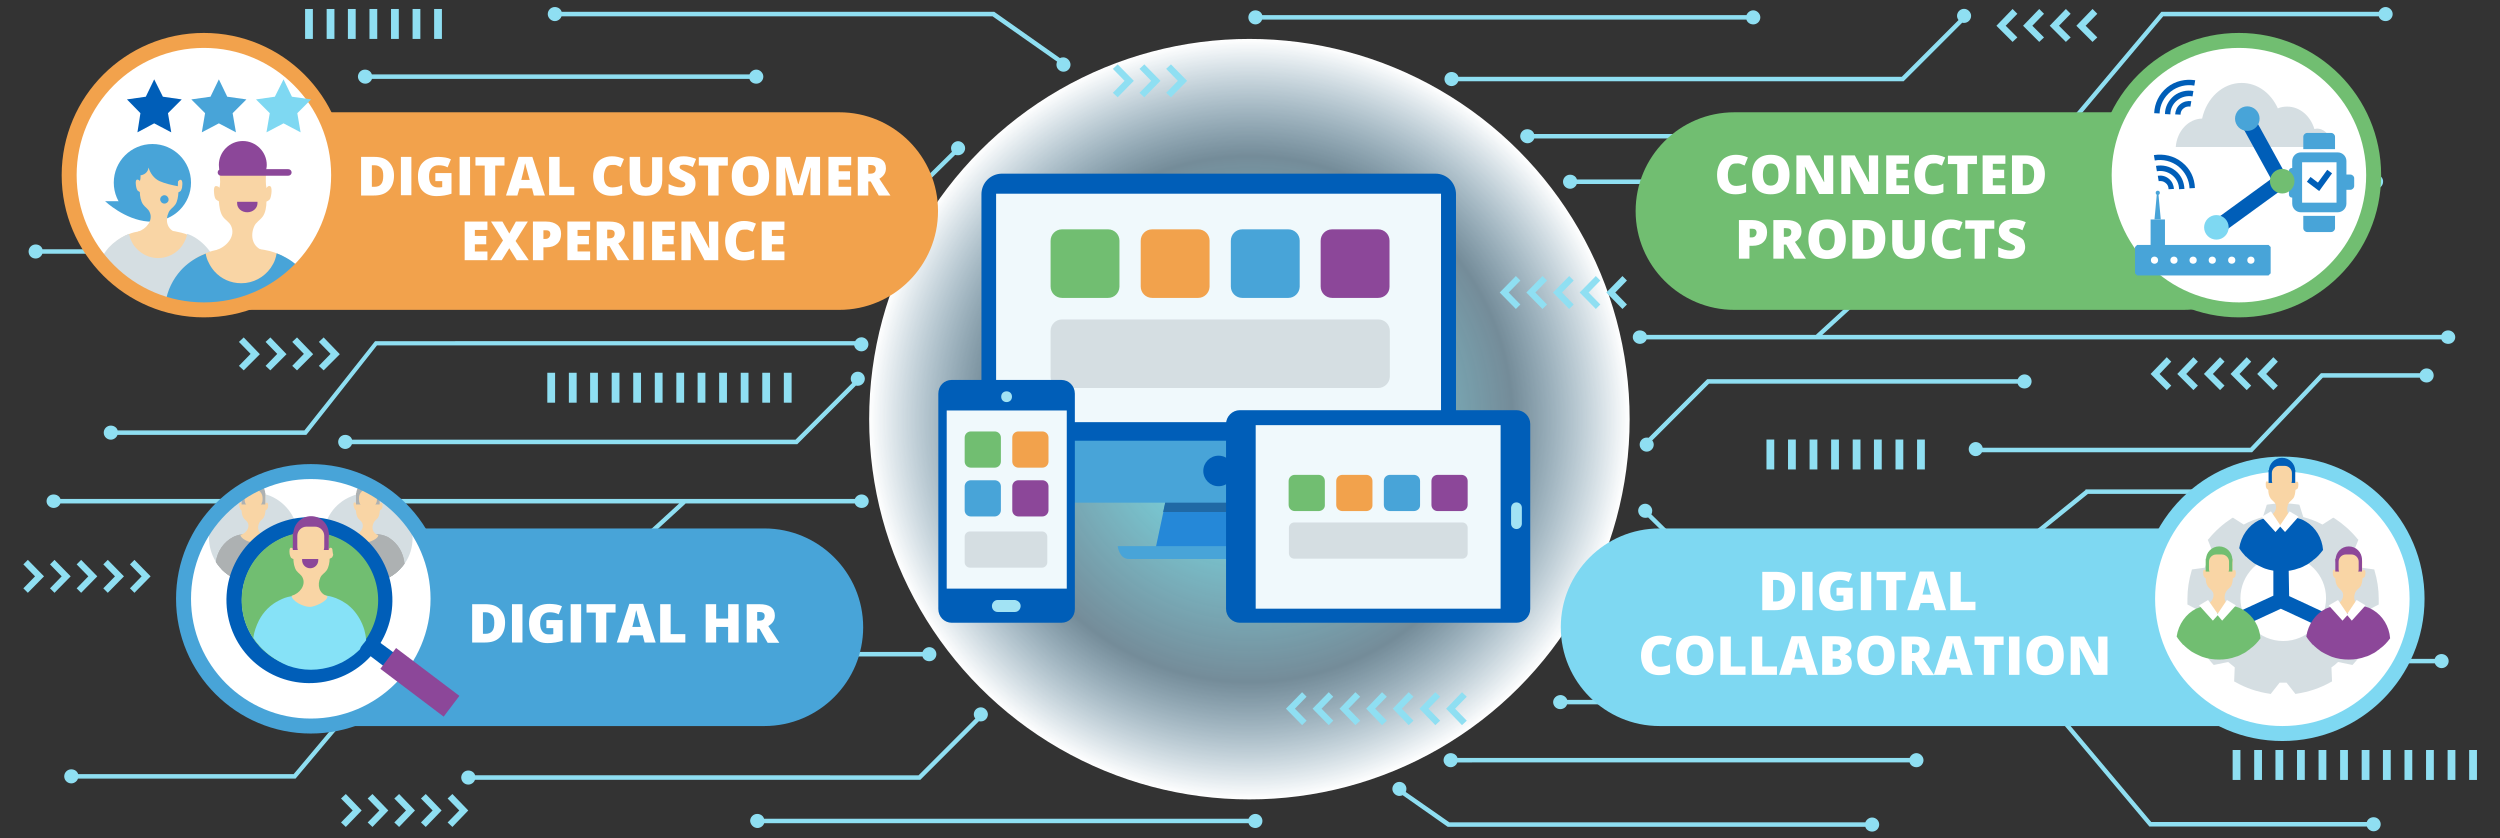 <?xml version="1.0" encoding="utf-8"?>
<!-- Generator: Adobe Illustrator 21.1.0, SVG Export Plug-In . SVG Version: 6.00 Build 0)  -->
<svg version="1.1" xmlns="http://www.w3.org/2000/svg" xmlns:xlink="http://www.w3.org/1999/xlink" x="0px" y="0px"
	 viewBox="0 0 835 280" style="enable-background:new 0 0 835 280;" xml:space="preserve">
<rect x="0" y="0" width="835" height="280" fill="#333333" stroke="none"/>
<style type="text/css">
	.st0{display:none;fill:#D0E8F7;}
	.st1{display:none;}
	.st2{display:inline;fill:none;stroke:#D0E8F7;stroke-width:11;stroke-miterlimit:10;stroke-dasharray:2.985,5.969;}
	.st3{fill:url(#SVGID_1_);}
	.st4{fill:#2588D8;}
	.st5{fill:#2069A5;}
	.st6{fill:#48A4D8;}
	.st7{fill:#005EB8;}
	.st8{fill:#F0F9FC;}
	.st9{fill:#D5DEE2;}
	.st10{fill:#F2A24C;}
	.st11{fill:#71BE71;}
	.st12{fill:#8C4799;}
	.st13{fill:#A2E3F4;}
	.st14{fill:#8FDFF2;stroke:#8FDFF2;stroke-width:0.5;stroke-linecap:round;stroke-miterlimit:10;}
	.st15{fill:#8FDFF2;}
	.st16{fill:#7ED8F2;}
	.st17{fill:#FFFFFF;}
	.st18{fill:#FFFFFF;stroke:#7ED8F2;stroke-width:5;stroke-miterlimit:10;}
	.st19{fill:none;stroke:#005EB8;stroke-width:3;stroke-miterlimit:10;}
	.st20{fill:none;stroke:#005EB8;stroke-width:5;stroke-miterlimit:10;}
	.st21{fill:#F9D5A5;}
	.st22{clip-path:url(#SVGID_3_);}
	.st23{fill:#ADB1B2;}
	.st24{fill:#86E2F7;}
	.st25{clip-path:url(#SVGID_5_);}
	.st26{fill:#FFFFFF;stroke:#71BE71;stroke-width:5;stroke-miterlimit:10;}
	.st27{fill:none;stroke:#005EB8;stroke-width:2;stroke-miterlimit:10;}
</style>
<g id="design">
</g>
<g id="color_palette">
	<path class="st0" d="M417.6,259.5L417.6,259.5c-1.1,0-2.1,0-3.1,0l0.3-11c0.9,0,1.9,0,2.8,0L417.6,259.5z M423.8,259.3l-0.6-11
		c0.9,0,1.9-0.1,2.8-0.2l0.9,11C425.9,259.2,424.9,259.3,423.8,259.3z M408.2,259.1c-1-0.1-2.1-0.2-3.1-0.3l1.1-10.9
		c0.9,0.1,1.9,0.2,2.8,0.3L408.2,259.1z M433.2,258.5l-1.4-10.9c0.9-0.1,1.9-0.3,2.8-0.4l1.7,10.9
		C435.2,258.2,434.2,258.3,433.2,258.5z M398.9,258.1c-1-0.2-2.1-0.3-3.1-0.5l2-10.8c0.9,0.2,1.9,0.3,2.8,0.5L398.9,258.1z
		 M442.4,256.9l-2.3-10.8c0.9-0.2,1.9-0.4,2.8-0.6l2.6,10.7C444.4,256.5,443.4,256.7,442.4,256.9z M389.7,256.2c-1-0.2-2-0.5-3-0.8
		l2.8-10.6c0.9,0.2,1.8,0.5,2.8,0.7L389.7,256.2z M451.5,254.6l-3.1-10.5c0.9-0.3,1.8-0.6,2.7-0.8l3.4,10.5
		C453.5,254,452.5,254.3,451.5,254.6z M380.6,253.7c-1-0.3-2-0.7-3-1l3.7-10.4c0.9,0.3,1.8,0.6,2.7,0.9L380.6,253.7z M460.4,251.6
		l-3.9-10.3c0.9-0.3,1.8-0.7,2.6-1l4.2,10.2C462.3,250.8,461.3,251.2,460.4,251.6z M371.8,250.5c-1-0.4-1.9-0.8-2.9-1.2l4.5-10
		c0.9,0.4,1.7,0.8,2.6,1.1L371.8,250.5z M469,247.9l-4.8-9.9c0.9-0.4,1.7-0.8,2.5-1.3l5,9.8C470.9,247,469.9,247.4,469,247.9z
		 M363.3,246.5c-0.9-0.5-1.9-1-2.8-1.5l5.3-9.7c0.8,0.5,1.7,0.9,2.5,1.3L363.3,246.5z M477.3,243.5l-5.5-9.5c0.8-0.5,1.6-1,2.4-1.5
		l5.8,9.4C479.1,242.5,478.2,243,477.3,243.5z M355.1,241.9c-0.9-0.5-1.8-1.1-2.6-1.7l6-9.2c0.8,0.5,1.6,1,2.4,1.5L355.1,241.9z
		 M485.2,238.5l-6.2-9.1c0.8-0.5,1.5-1.1,2.3-1.6l6.5,8.9C486.9,237.3,486,237.9,485.2,238.5z M347.3,236.7
		c-0.8-0.6-1.7-1.2-2.5-1.9l6.7-8.7c0.8,0.6,1.5,1.1,2.3,1.7L347.3,236.7z M492.7,232.9l-6.9-8.5c0.7-0.6,1.5-1.2,2.2-1.8l7.1,8.4
		C494.3,231.6,493.5,232.2,492.7,232.9z M339.9,230.9c-0.8-0.7-1.6-1.4-2.4-2.1l7.4-8.2c0.7,0.6,1.4,1.3,2.1,1.9L339.9,230.9z
		 M499.7,226.7l-7.6-8c0.7-0.7,1.4-1.3,2-2l7.8,7.8C501.2,225.3,500.5,226,499.7,226.7z M333,224.5c-0.7-0.7-1.5-1.5-2.2-2.2l8-7.6
		c0.7,0.7,1.3,1.4,2,2L333,224.5z M506.3,220l-8.2-7.4c0.6-0.7,1.3-1.4,1.9-2.1l8.4,7.2C507.7,218.4,507,219.2,506.3,220z
		 M326.7,217.6c-0.7-0.8-1.3-1.6-2-2.4l8.5-6.9c0.6,0.7,1.2,1.5,1.8,2.2L326.7,217.6z M512.3,212.8l-8.7-6.7
		c0.6-0.8,1.1-1.5,1.7-2.3l8.9,6.5C513.5,211.1,512.9,212,512.3,212.8z M320.8,210.3c-0.6-0.8-1.2-1.7-1.8-2.5l9.1-6.2
		c0.5,0.8,1.1,1.6,1.6,2.3L320.8,210.3z M517.7,205.1l-9.2-6c0.5-0.8,1-1.6,1.5-2.4l9.4,5.8C518.8,203.4,518.3,204.2,517.7,205.1z
		 M315.6,202.5c-0.5-0.9-1.1-1.8-1.6-2.7l9.5-5.5c0.5,0.8,1,1.6,1.5,2.4L315.6,202.5z M522.5,197.1l-9.7-5.3
		c0.5-0.8,0.9-1.7,1.3-2.5l9.8,5C523.5,195.2,523,196.1,522.5,197.1z M311,194.3c-0.5-0.9-0.9-1.9-1.4-2.8l9.9-4.8
		c0.4,0.9,0.8,1.7,1.3,2.5L311,194.3z M526.7,188.6l-10-4.5c0.4-0.9,0.8-1.7,1.1-2.6l10.2,4.2C527.5,186.7,527.1,187.7,526.7,188.6z
		 M307.1,185.8c-0.4-1-0.8-1.9-1.2-2.9l10.3-4c0.3,0.9,0.7,1.8,1.1,2.6L307.1,185.8z M530.2,179.9l-10.4-3.7
		c0.3-0.9,0.6-1.8,0.9-2.7l10.5,3.4C530.9,177.9,530.5,178.9,530.2,179.9z M303.9,177c-0.3-1-0.6-2-0.9-3l10.5-3.1
		c0.3,0.9,0.6,1.8,0.8,2.7L303.9,177z M533,170.9l-10.6-2.8c0.2-0.9,0.5-1.8,0.7-2.7l10.7,2.6C533.5,168.9,533.2,169.9,533,170.9z
		 M301.3,168c-0.2-1-0.5-2-0.7-3.1l10.8-2.3c0.2,0.9,0.4,1.9,0.6,2.8L301.3,168z M535,161.8l-10.8-2c0.2-0.9,0.3-1.9,0.5-2.8
		l10.9,1.7C535.4,159.7,535.2,160.7,535,161.8z M299.5,158.8c-0.2-1-0.3-2.1-0.4-3.1l10.9-1.4c0.1,0.9,0.3,1.9,0.4,2.8L299.5,158.8z
		 M536.4,152.5l-10.9-1.1c0.1-0.9,0.2-1.9,0.3-2.8l11,0.9C536.6,150.4,536.5,151.4,536.4,152.5z M298.4,149.5
		c-0.1-1-0.1-2.1-0.2-3.1l11-0.6c0.1,0.9,0.1,1.9,0.2,2.8L298.4,149.5z M537,143.1l-11-0.3c0-0.9,0-1.9,0-2.8v-0.2h11v0.2
		C537,141,537,142.1,537,143.1z M309,140.1h-11V140c0-1,0-2,0-3l11,0.3c0,0.9,0,1.8,0,2.7V140.1z M525.8,134.1
		c0-0.9-0.1-1.9-0.2-2.8l11-0.9c0.1,1,0.2,2.1,0.2,3.1L525.8,134.1z M309.3,131.6l-11-0.8c0.1-1,0.2-2.1,0.3-3.1l10.9,1.1
		C309.5,129.7,309.4,130.6,309.3,131.6z M525.1,125.6c-0.1-0.9-0.3-1.9-0.4-2.8l10.9-1.7c0.2,1,0.3,2.1,0.5,3.1L525.1,125.6z
		 M310.3,123.1l-10.9-1.7c0.2-1,0.3-2.1,0.5-3.1l10.8,2C310.6,121.3,310.4,122.2,310.3,123.1z M523.6,117.2
		c-0.2-0.9-0.4-1.9-0.6-2.8l10.7-2.6c0.2,1,0.5,2,0.7,3L523.6,117.2z M311.9,114.8l-10.7-2.5c0.2-1,0.5-2,0.8-3l10.6,2.8
		C312.4,112.9,312.2,113.9,311.9,114.8z M521.5,109c-0.3-0.9-0.6-1.8-0.8-2.7l10.5-3.4c0.3,1,0.6,2,0.9,3L521.5,109z M518.8,100.9
		c-0.3-0.9-0.7-1.8-1.1-2.6l10.2-4.2c0.4,1,0.8,1.9,1.2,2.9L518.8,100.9z M515.4,93.1c-0.4-0.9-0.8-1.7-1.3-2.5l9.8-5
		c0.5,0.9,0.9,1.9,1.4,2.8L515.4,93.1z M511.4,85.6c-0.5-0.8-1-1.6-1.5-2.4l9.4-5.8c0.5,0.9,1.1,1.8,1.6,2.7L511.4,85.6z
		 M324.9,83.4l-9.4-5.8c0.5-0.9,1.1-1.8,1.7-2.6l9.2,6C325.9,81.8,325.4,82.6,324.9,83.4z M506.8,78.4c-0.5-0.8-1.1-1.6-1.6-2.3
		l8.9-6.5c0.6,0.8,1.2,1.7,1.8,2.5L506.8,78.4z M329.7,76.3l-8.9-6.5c0.6-0.8,1.2-1.7,1.9-2.5l8.7,6.7
		C330.8,74.8,330.2,75.5,329.7,76.3z M501.7,71.6c-0.6-0.7-1.2-1.5-1.8-2.2l8.4-7.2c0.7,0.8,1.3,1.6,2,2.4L501.7,71.6z M334.9,69.6
		l-8.4-7.1c0.7-0.8,1.4-1.6,2.1-2.4l8.2,7.4C336.2,68.2,335.6,68.9,334.9,69.6z M496.1,65.2c-0.7-0.7-1.3-1.4-2-2l7.8-7.8
		c0.7,0.7,1.5,1.5,2.2,2.2L496.1,65.2z M340.7,63.3l-7.8-7.8c0.7-0.7,1.5-1.5,2.2-2.2l7.6,8C342.1,62,341.4,62.7,340.7,63.3z
		 M490,59.3c-0.7-0.6-1.4-1.3-2.1-1.9L495,49c0.8,0.7,1.6,1.4,2.4,2.1L490,59.3z M347,57.5l-7.2-8.4c0.8-0.7,1.6-1.3,2.4-2l6.9,8.5
		C348.4,56.3,347.7,56.9,347,57.5z M483.4,53.8c-0.8-0.6-1.5-1.1-2.3-1.7l6.5-8.9c0.8,0.6,1.7,1.2,2.5,1.9L483.4,53.8z M353.7,52.3
		l-6.5-8.9c0.8-0.6,1.7-1.2,2.5-1.8l6.2,9.1C355.2,51.2,354.4,51.7,353.7,52.3z M476.5,48.9c-0.8-0.5-1.6-1-2.4-1.5l5.7-9.4
		c0.9,0.5,1.8,1.1,2.6,1.7L476.5,48.9z M360.7,47.5l-5.8-9.4c0.9-0.5,1.8-1.1,2.7-1.6l5.5,9.5C362.3,46.5,361.5,47,360.7,47.5z
		 M469.1,44.6c-0.8-0.5-1.7-0.9-2.5-1.3l5-9.8c0.9,0.5,1.9,1,2.8,1.5L469.1,44.6z M368.1,43.4l-5-9.8c0.9-0.5,1.9-0.9,2.8-1.4
		l4.8,9.9C369.8,42.5,369,42.9,368.1,43.4z M461.5,40.8c-0.9-0.4-1.7-0.8-2.6-1.1l4.2-10.2c1,0.4,1.9,0.8,2.9,1.2L461.5,40.8z
		 M375.8,39.8l-4.2-10.2c1-0.4,1.9-0.8,2.9-1.2l4,10.3C377.6,39.1,376.7,39.4,375.8,39.8z M453.6,37.6c-0.9-0.3-1.8-0.6-2.7-0.9
		l3.4-10.5c1,0.3,2,0.7,3,1L453.6,37.6z M383.8,36.8l-3.4-10.5c1-0.3,2-0.6,3-0.9l3.1,10.5C385.6,36.3,384.7,36.5,383.8,36.8z
		 M445.4,35.1c-0.9-0.2-1.8-0.5-2.8-0.7l2.5-10.7c1,0.2,2,0.5,3,0.8L445.4,35.1z M392,34.5l-2.6-10.7c1-0.2,2-0.5,3-0.7l2.3,10.8
		C393.8,34.1,392.9,34.3,392,34.5z M437.1,33.3c-0.9-0.2-1.9-0.3-2.8-0.5l1.7-10.9c1,0.2,2.1,0.3,3.1,0.5L437.1,33.3z M400.4,32.8
		L398.6,22c1-0.2,2.1-0.3,3.1-0.5l1.4,10.9C402.2,32.6,401.3,32.7,400.4,32.8z M428.7,32.1c-0.9-0.1-1.9-0.2-2.8-0.3l0.8-11
		c1,0.1,2.1,0.2,3.1,0.3L428.7,32.1z M408.8,31.8l-0.9-11c1-0.1,2.1-0.2,3.1-0.2l0.6,11C410.7,31.7,409.8,31.8,408.8,31.8z
		 M420.2,31.5c-0.9,0-1.8,0-2.7,0l-0.2,0v-11h0.1c1.1,0,2.1,0,3,0L420.2,31.5z"/>
	<g class="st1">
		<circle class="st2" cx="417.5" cy="140" r="114"/>
	</g>
	<g>
		<g>
			<radialGradient id="SVGID_1_" cx="417.274" cy="140" r="127" gradientUnits="userSpaceOnUse">
				<stop  offset="0" style="stop-color:#7EF5FF"/>
				<stop  offset="0.174" style="stop-color:#83F4FF;stop-opacity:0.874"/>
				<stop  offset="0.374" style="stop-color:#91F0FF;stop-opacity:0.73"/>
				<stop  offset="0.586" style="stop-color:#A8E9FF;stop-opacity:0.577"/>
				<stop  offset="0.692" style="stop-color:#B6E5FF;stop-opacity:0.5"/>
				<stop  offset="1" style="stop-color:#FFFFFF"/>
			</radialGradient>
			<circle class="st3" cx="417.3" cy="140" r="127"/>
			<g>
				<g>
					<g>
						<g>
							<polygon class="st4" points="428.2,183.5 385.9,183.5 392,154.9 422.1,154.9 							"/>
							<polygon class="st5" points="425.5,171 422.1,154.9 392,154.9 388.5,171 							"/>
							<path class="st6" d="M437,186.7h-60c-3.2,0-3.7-4.3-3.7-4.3h67.3C440.6,182.5,440.2,186.7,437,186.7z"/>
							<path class="st7" d="M486.3,149.1c0,3.9-3.1,6.9-6.9,6.9H334.7c-3.9,0-6.9-3.1-6.9-6.9V64.9c0-3.9,3.1-6.9,6.9-6.9h144.7
								c3.9,0,6.9,3.1,6.9,6.9V149.1z"/>
							<path class="st6" d="M327.6,147.3V161c0,3.9,3.1,6.9,6.9,6.9h144.9c3.9,0,6.9-3.1,6.9-6.9v-13.8H327.6z"/>
							<rect x="332.7" y="64.7" class="st8" width="148.6" height="76.3"/>
							<circle class="st7" cx="407" cy="157.3" r="5.1"/>
						</g>
					</g>
					<path class="st9" d="M460.3,129.6H354.7c-2.1,0-3.8-1.7-3.8-3.7v-15.4c0-2.1,1.7-3.8,3.8-3.8h105.7c2.1,0,3.8,1.7,3.8,3.8v15.4
						C464.1,127.9,462.4,129.6,460.3,129.6z"/>
					<path class="st10" d="M400.2,99.5h-15.4c-2.1,0-3.8-1.7-3.8-3.8V80.4c0-2.1,1.7-3.8,3.8-3.8h15.4c2.1,0,3.8,1.7,3.8,3.8v15.4
						C403.9,97.9,402.2,99.5,400.2,99.5z"/>
					<path class="st6" d="M430.3,99.5h-15.4c-2.1,0-3.8-1.7-3.8-3.8V80.4c0-2.1,1.7-3.8,3.8-3.8h15.4c2.1,0,3.8,1.7,3.8,3.8v15.4
						C434,97.9,432.3,99.5,430.3,99.5z"/>
					<path class="st11" d="M370.1,99.5h-15.4c-2.1,0-3.8-1.7-3.8-3.8V80.4c0-2.1,1.7-3.8,3.8-3.8h15.4c2.1,0,3.8,1.7,3.8,3.8v15.4
						C373.8,97.9,372.2,99.5,370.1,99.5z"/>
					<path class="st12" d="M460.3,99.5h-15.4c-2.1,0-3.8-1.7-3.8-3.8V80.4c0-2.1,1.7-3.8,3.8-3.8h15.4c2.1,0,3.8,1.7,3.8,3.8v15.4
						C464.1,97.9,462.4,99.5,460.3,99.5z"/>
				</g>
				<g>
					<path class="st7" d="M511.1,203.4c0,2.5-2.1,4.6-4.6,4.6h-92.4c-2.5,0-4.6-2.1-4.6-4.6v-61.8c0-2.5,2.1-4.6,4.6-4.6h92.4
						c2.5,0,4.6,2.1,4.6,4.6V203.4z"/>
					<rect x="419.4" y="142" class="st8" width="81.8" height="61.3"/>
					<path class="st13" d="M506.5,167.8c0.9,0,1.8,0.7,1.8,1.8v5.3c0,0.9-0.7,1.8-1.8,1.8l0,0c-0.9,0-1.8-0.7-1.8-1.8v-5.3
						C504.8,168.5,505.5,167.8,506.5,167.8L506.5,167.8z"/>
					<g>
						<path class="st9" d="M488.4,186.6h-56.1c-1,0-1.8-0.8-1.8-1.8v-8.5c0-1,0.8-1.8,1.8-1.8h56.1c1,0,1.8,0.8,1.8,1.8v8.5
							C490.2,185.8,489.4,186.6,488.4,186.6z"/>
						<path class="st10" d="M456.3,170.7h-7.9c-1.2,0-2.1-0.9-2.1-2.1v-7.9c0-1.2,0.9-2.1,2.1-2.1h7.9c1.2,0,2.1,0.9,2.1,2.1v7.9
							C458.5,169.8,457.5,170.7,456.3,170.7z"/>
						<path class="st6" d="M472.2,170.7h-7.9c-1.2,0-2.1-0.9-2.1-2.1v-7.9c0-1.2,0.9-2.1,2.1-2.1h7.9c1.2,0,2.1,0.9,2.1,2.1v7.9
							C474.4,169.8,473.4,170.7,472.2,170.7z"/>
						<path class="st11" d="M440.4,170.7h-7.9c-1.2,0-2.1-0.9-2.1-2.1v-7.9c0-1.2,0.9-2.1,2.1-2.1h7.9c1.2,0,2.1,0.9,2.1,2.1v7.9
							C442.6,169.8,441.6,170.7,440.4,170.7z"/>
						<path class="st12" d="M488.1,170.7h-7.9c-1.2,0-2.1-0.9-2.1-2.1v-7.9c0-1.2,0.9-2.1,2.1-2.1h7.9c1.2,0,2.1,0.9,2.1,2.1v7.9
							C490.2,169.8,489.3,170.7,488.1,170.7z"/>
					</g>
				</g>
				<g>
					<g>
						<path class="st7" d="M359,203.4c0,2.6-1.9,4.6-4.5,4.6h-36.6c-2.5,0-4.5-2-4.5-4.6v-71.9c0-2.6,1.9-4.6,4.5-4.6h36.6
							c2.5,0,4.5,2,4.5,4.6V203.4z"/>
						<rect x="316.2" y="137.1" class="st8" width="40.1" height="59.5"/>
						<ellipse class="st13" cx="336.2" cy="132.5" rx="1.8" ry="1.8"/>
						<path class="st13" d="M340.9,202.4c0,1-0.8,2-1.9,2h-5.8c-1,0-1.9-0.8-1.9-2l0,0c0-1,0.8-2,1.9-2h5.8
							C340.1,200.6,340.9,201.4,340.9,202.4L340.9,202.4z"/>
						<g>
							<g>
								<path class="st9" d="M348,189.6h-24c-1,0-1.8-0.8-1.8-1.8v-8.5c0-1,0.8-1.8,1.8-1.8h24c1,0,1.8,0.8,1.8,1.8v8.5
									C349.8,188.8,349,189.6,348,189.6z"/>
								<path class="st10" d="M348.1,156.2h-7.9c-1.2,0-2.1-0.9-2.1-2.1v-7.9c0-1.2,0.9-2.1,2.1-2.1h7.9c1.2,0,2.1,0.9,2.1,2.1v7.9
									C350.2,155.3,349.3,156.2,348.1,156.2z"/>
								<path class="st6" d="M332.2,172.5h-7.9c-1.2,0-2.1-0.9-2.1-2.1v-7.9c0-1.2,0.9-2.1,2.1-2.1h7.9c1.2,0,2.1,0.9,2.1,2.1v7.9
									C334.3,171.5,333.4,172.5,332.2,172.5z"/>
								<path class="st11" d="M332.2,156.2h-7.9c-1.2,0-2.1-0.9-2.1-2.1v-7.9c0-1.2,0.9-2.1,2.1-2.1h7.9c1.2,0,2.1,0.9,2.1,2.1v7.9
									C334.3,155.3,333.4,156.2,332.2,156.2z"/>
								<path class="st12" d="M348.1,172.5h-7.9c-1.2,0-2.1-0.9-2.1-2.1v-7.9c0-1.2,0.9-2.1,2.1-2.1h7.9c1.2,0,2.1,0.9,2.1,2.1v7.9
									C350.2,171.5,349.3,172.5,348.1,172.5z"/>
							</g>
						</g>
					</g>
				</g>
			</g>
		</g>
		<g>
			<g>
				<path class="st14" d="M253,276.3c1,0,1.8-0.7,2.1-1.6h162.1c0.2,1,1.1,1.6,2.1,1.6c1.2,0,2.1-1,2.1-2.1c0-1.2-1-2.1-2.1-2.1
					c-1,0-1.8,0.7-2.1,1.6H255c-0.2-1-1.1-1.6-2.1-1.6c-1.2,0-2.1,1-2.1,2.1C250.9,275.3,251.8,276.3,253,276.3z"/>
				<path class="st14" d="M11.9,86.1c1,0,1.8-0.7,2.1-1.6h111.6c0.2,1,1.1,1.6,2.1,1.6c1.2,0,2.1-1,2.1-2.1c0-1.2-1-2.1-2.1-2.1
					c-1,0-1.8,0.7-2.1,1.6H14c-0.2-1-1.1-1.6-2.1-1.6c-1.2,0-2.1,1-2.1,2.1C9.8,85.2,10.7,86.1,11.9,86.1z"/>
				<path class="st14" d="M188.8,203.3H91.2c-0.2-0.9-1.1-1.5-2.1-1.5c-1.2,0-2.1,0.9-2.1,2c0,1.1,1,2,2.1,2c1,0,1.8-0.6,2.1-1.5h98
					l39.3-36l0.1-0.1l-0.3-0.3h57.4c0.2,0.9,1.1,1.5,2.1,1.5c1.2,0,2.1-0.9,2.1-2c0-1.1-1-2-2.1-2c-1,0-1.8,0.6-2.1,1.5H20
					c-0.2-0.9-1.1-1.5-2.1-1.5c-1.2,0-2.1,0.9-2.1,2c0,1.1,1,2,2.1,2c1,0,1.8-0.6,2.1-1.5h207.5L188.8,203.3z"/>
				<path class="st14" d="M236.1,71.4l-17,17l-56.3-45.7l0-0.1h-60.4c-0.2-1-1.1-1.6-2.1-1.6c-1.2,0-2.1,1-2.1,2.1s1,2.1,2.1,2.1
					c1,0,1.8-0.7,2.1-1.6h59.9L218.3,89l0.5-0.4l-10.6,10.6H76.1c-0.2-1-1.1-1.6-2.1-1.6c-1.2,0-2.1,1-2.1,2.1c0,1.2,1,2.1,2.1,2.1
					c1,0,1.8-0.7,2.1-1.6h132.5l27.8-27.8h61.2l21.4-21c0.3,0.2,0.6,0.2,1,0.2c1.2,0,2.1-1,2.1-2.1s-1-2.1-2.1-2.1s-2.1,1-2.1,2.1
					c0,0.4,0.1,0.9,0.4,1.2l-21,20.7H236.1z"/>
				<path class="st14" d="M287.7,117.1c1.2,0,2.1-1,2.1-2.1c0-1.2-1-2.1-2.1-2.1c-0.8,0-1.6,0.5-1.9,1.3H125.4L101.8,144H39.1
					c-0.2-1-1.1-1.6-2.1-1.6c-1.2,0-2.1,1-2.1,2.1c0,1.2,1,2.1,2.1,2.1c1,0,1.8-0.7,2.1-1.6h63.1l23.6-29.9h159.7
					C285.6,116.2,286.6,117.1,287.7,117.1z"/>
				<path class="st14" d="M117.4,147.1c-0.2-1-1.1-1.6-2.1-1.6c-1.2,0-2.1,1-2.1,2.1c0,1.2,1,2.1,2.1,2.1c1,0,1.8-0.7,2.1-1.6h148.8
					l19.6-19.6c0.2,0.1,0.5,0.1,0.7,0.1c1.2,0,2.1-1,2.1-2.1c0-1.2-1-2.1-2.1-2.1c-1.2,0-2.1,1-2.1,2.1c0,0.5,0.2,1,0.6,1.4
					l-19.2,19.2H117.4z"/>
				<path class="st14" d="M158.5,259.2c-0.2-1-1.1-1.6-2.1-1.6c-1.2,0-2.1,1-2.1,2.1c0,1.2,1,2.1,2.1,2.1c1,0,1.8-0.7,2.1-1.6h148.8
					l19.6-19.6c0.2,0.1,0.5,0.1,0.7,0.1c1.2,0,2.1-1,2.1-2.1s-1-2.1-2.1-2.1c-1.2,0-2.1,1-2.1,2.1c0,0.5,0.2,1,0.6,1.4l-19.2,19.2
					H158.5z"/>
				<path class="st14" d="M310.4,216.4c-1,0-1.8,0.7-2.1,1.6H132.5l-34.3,40.8H25.9c-0.2-1-1.1-1.6-2.1-1.6c-1.2,0-2.1,1-2.1,2.1
					c0,1.2,1,2.1,2.1,2.1c1,0,1.8-0.7,2.1-1.6h72.7l34.3-40.8h175.4c0.2,1,1.1,1.6,2.1,1.6c1.2,0,2.1-1,2.1-2.1
					S311.6,216.4,310.4,216.4z"/>
				<path class="st14" d="M355.1,19.4c-0.4,0-0.8,0.1-1.1,0.3L332,4.2l0,0H187.4c-0.2-1-1.1-1.6-2.1-1.6c-1.2,0-2.1,1-2.1,2.1
					s1,2.1,2.1,2.1c1,0,1.8-0.7,2.1-1.6h144.2l21.8,15.3c-0.2,0.3-0.3,0.7-0.3,1.1c0,1.2,1,2.1,2.1,2.1c1.2,0,2.1-1,2.1-2.1
					S356.3,19.4,355.1,19.4z"/>
				<path class="st14" d="M122,27.7c1,0,1.8-0.7,2.1-1.6h126.4c0.2,1,1.1,1.6,2.1,1.6c1.2,0,2.1-1,2.1-2.1s-1-2.1-2.1-2.1
					c-1,0-1.8,0.7-2.1,1.6H124c-0.2-1-1.1-1.6-2.1-1.6c-1.2,0-2.1,1-2.1,2.1S120.8,27.7,122,27.7z"/>
			</g>
			<g>
				<polygon class="st15" points="79.8,122.2 81.4,123.7 86.8,118.3 81.4,112.7 79.8,114.2 83.7,118.2 				"/>
				<polygon class="st15" points="88.7,122.2 90.3,123.7 95.7,118.3 90.3,112.7 88.7,114.2 92.6,118.2 				"/>
				<polygon class="st15" points="97.6,122.2 99.2,123.7 104.6,118.3 99.2,112.7 97.6,114.2 101.5,118.2 				"/>
				<polygon class="st15" points="106.5,122.2 108.1,123.7 113.5,118.3 108.1,112.7 106.5,114.2 110.4,118.2 				"/>
			</g>
			<g>
				<polygon class="st15" points="700.5,12.5 698.9,14 693.5,8.6 698.9,3 700.5,4.6 696.6,8.6 				"/>
				<polygon class="st15" points="691.6,12.5 690,14 684.6,8.6 690,3 691.6,4.6 687.7,8.6 				"/>
				<polygon class="st15" points="682.7,12.5 681.1,14 675.7,8.6 681.1,3 682.7,4.6 678.8,8.6 				"/>
				<polygon class="st15" points="673.8,12.5 672.2,14 666.8,8.6 672.2,3 673.8,4.6 669.9,8.6 				"/>
			</g>
			<g>
				<polygon class="st15" points="489.9,240.7 488.3,242.2 483,236.7 488.3,231.2 489.9,232.7 486,236.7 				"/>
				<polygon class="st15" points="481,240.7 479.4,242.2 474.1,236.7 479.4,231.2 481,232.7 477.1,236.7 				"/>
				<polygon class="st15" points="472.1,240.7 470.5,242.2 465.2,236.7 470.5,231.2 472.1,232.7 468.2,236.7 				"/>
				<polygon class="st15" points="463.2,240.7 461.6,242.2 456.3,236.7 461.6,231.2 463.2,232.7 459.3,236.7 				"/>
				<polygon class="st15" points="454.3,240.7 452.7,242.2 447.4,236.7 452.7,231.2 454.3,232.7 450.4,236.7 				"/>
				<polygon class="st15" points="445.3,240.7 443.8,242.2 438.4,236.7 443.8,231.2 445.3,232.7 441.4,236.7 				"/>
				<polygon class="st15" points="436.4,240.7 434.9,242.2 429.5,236.7 434.9,231.2 436.4,232.7 432.5,236.7 				"/>
			</g>
			<g>
				<polygon class="st15" points="760.8,128.8 759.3,130.3 753.9,124.9 759.3,119.3 760.8,120.8 756.9,124.9 				"/>
				<polygon class="st15" points="751.9,128.8 750.4,130.3 745,124.9 750.4,119.3 751.9,120.8 748,124.9 				"/>
				<polygon class="st15" points="743,128.8 741.5,130.3 736.1,124.9 741.5,119.3 743,120.8 739.1,124.9 				"/>
				<polygon class="st15" points="734.1,128.8 732.6,130.3 727.2,124.9 732.6,119.3 734.1,120.8 730.2,124.9 				"/>
				<polygon class="st15" points="725.2,128.8 723.7,130.3 718.3,124.9 723.7,119.3 725.2,120.8 721.3,124.9 				"/>
			</g>
			<g>
				<path class="st14" d="M793.6,58.6c-1,0-1.8,0.7-2.1,1.6h-265c-0.2-1-1.1-1.6-2.1-1.6c-1.2,0-2.1,1-2.1,2.1c0,1.2,1,2.1,2.1,2.1
					c1,0,1.8-0.7,2.1-1.6h265c0.2,1,1.1,1.6,2.1,1.6c1.2,0,2.1-1,2.1-2.1C795.8,59.6,794.8,58.6,793.6,58.6z"/>
				<path class="st14" d="M585.6,3.7c-1,0-1.8,0.7-2.1,1.6H421.4c-0.2-1-1.1-1.6-2.1-1.6c-1.2,0-2.1,1-2.1,2.1c0,1.2,1,2.1,2.1,2.1
					c1,0,1.8-0.7,2.1-1.6h162.1c0.2,1,1.1,1.6,2.1,1.6c1.2,0,2.1-1,2.1-2.1C587.7,4.7,586.7,3.7,585.6,3.7z"/>
				<path class="st14" d="M646.7,76.7h87.6c0.2,0.9,1.1,1.5,2.1,1.5c1.2,0,2.1-0.9,2.1-2c0-1.1-1-2-2.1-2c-1,0-1.8,0.6-2.1,1.5h-88
					l-39.3,36l-0.1,0.1l0.3,0.3h-57.4c-0.2-0.9-1.1-1.5-2.1-1.5c-1.2,0-2.1,0.9-2.1,2c0,1.1,1,2,2.1,2c1,0,1.8-0.6,2.1-1.5h265.8
					c0.2,0.9,1.1,1.5,2.1,1.5c1.2,0,2.1-0.9,2.1-2c0-1.1-1-2-2.1-2c-1,0-1.8,0.6-2.1,1.5H608L646.7,76.7z"/>
				<path class="st14" d="M623.5,192.5l17,17l56.3-45.7l0-0.1h60.4c0.2-1,1.1-1.6,2.1-1.6c1.2,0,2.1,1,2.1,2.1s-1,2.1-2.1,2.1
					c-1,0-1.8-0.7-2.1-1.6h-59.9l-56.1,45.4l-0.5-0.4l10.6,10.6h162.1c0.2-1,1.1-1.6,2.1-1.6c1.2,0,2.1,1,2.1,2.1
					c0,1.2-1,2.1-2.1,2.1c-1,0-1.8-0.7-2.1-1.6H650.9l-27.8-27.8h-51.2l-21.4-21c-0.3,0.2-0.6,0.2-1,0.2c-1.2,0-2.1-1-2.1-2.1
					c0-1.2,1-2.1,2.1-2.1s2.1,1,2.1,2.1c0,0.4-0.1,0.9-0.4,1.2l21,20.7H623.5z"/>
				<path class="st14" d="M659.9,147.9c-1.2,0-2.1,1-2.1,2.1c0,1.2,1,2.1,2.1,2.1c0.8,0,1.6-0.5,1.9-1.3h90.3l23.6-24.9h32.7
					c0.2,1,1.1,1.6,2.1,1.6c1.2,0,2.1-1,2.1-2.1c0-1.2-1-2.1-2.1-2.1c-1,0-1.8,0.7-2.1,1.6h-33.1l-23.6,24.9H662
					C661.9,148.8,661,147.9,659.9,147.9z"/>
				<path class="st14" d="M674.1,127.9c0.2,1,1.1,1.6,2.1,1.6c1.2,0,2.1-1,2.1-2.1c0-1.2-1-2.1-2.1-2.1c-1,0-1.8,0.7-2.1,1.6H570.3
					l-19.6,19.6c-0.2-0.1-0.5-0.1-0.7-0.1c-1.2,0-2.1,1-2.1,2.1c0,1.2,1,2.1,2.1,2.1c1.2,0,2.1-1,2.1-2.1c0-0.5-0.2-1-0.6-1.4
					l19.2-19.2H674.1z"/>
				<path class="st14" d="M486.9,25.9c-0.2-1-1.1-1.6-2.1-1.6c-1.2,0-2.1,1-2.1,2.1c0,1.2,1,2.1,2.1,2.1c1,0,1.8-0.7,2.1-1.6h148.8
					l19.6-19.6c0.2,0.1,0.5,0.1,0.7,0.1c1.2,0,2.1-1,2.1-2.1s-1-2.1-2.1-2.1c-1.2,0-2.1,1-2.1,2.1c0,0.5,0.2,1,0.6,1.4l-19.2,19.2
					H486.9z"/>
				<path class="st14" d="M510.2,47.6c1,0,1.8-0.7,2.1-1.6h175.8l34.3-40.8h72.3c0.2,1,1.1,1.6,2.1,1.6c1.2,0,2.1-1,2.1-2.1
					s-1-2.1-2.1-2.1c-1,0-1.8,0.7-2.1,1.6h-72.7l-34.3,40.8H512.2c-0.2-1-1.1-1.6-2.1-1.6c-1.2,0-2.1,1-2.1,2.1S509,47.6,510.2,47.6
					z"/>
				<path class="st14" d="M521.2,232.4c1,0,1.8,0.7,2.1,1.6h160.8l34.3,40.8h72.3c0.2-1,1.1-1.6,2.1-1.6c1.2,0,2.1,1,2.1,2.1
					c0,1.2-1,2.1-2.1,2.1c-1,0-1.8-0.7-2.1-1.6h-72.7l-34.3-40.8H523.2c-0.2,1-1.1,1.6-2.1,1.6c-1.2,0-2.1-1-2.1-2.1
					S520,232.4,521.2,232.4z"/>
				<path class="st14" d="M467.4,265.6c0.4,0,0.8-0.1,1.1-0.3l15.1,10.6l0,0h139.6c0.2,1,1.1,1.6,2.1,1.6c1.2,0,2.1-1,2.1-2.1
					c0-1.2-1-2.1-2.1-2.1c-1,0-1.8,0.7-2.1,1.6H484l-14.8-10.3c0.2-0.3,0.3-0.7,0.3-1.1c0-1.2-1-2.1-2.1-2.1c-1.2,0-2.1,1-2.1,2.1
					C465.3,264.6,466.3,265.6,467.4,265.6z"/>
				<path class="st14" d="M640.1,251.8c-1,0-1.8,0.7-2.1,1.6H486.6c-0.2-1-1.1-1.6-2.1-1.6c-1.2,0-2.1,1-2.1,2.1s1,2.1,2.1,2.1
					c1,0,1.8-0.7,2.1-1.6H638c0.2,1,1.1,1.6,2.1,1.6c1.2,0,2.1-1,2.1-2.1S641.2,251.8,640.1,251.8z"/>
			</g>
			<g>
				<rect x="817.5" y="250.5" class="st15" width="2.6" height="10"/>
				<rect x="824.7" y="250.5" class="st15" width="2.6" height="10"/>
				<rect x="810.3" y="250.5" class="st15" width="2.6" height="10"/>
				<rect x="760" y="250.5" class="st15" width="2.6" height="10"/>
				<rect x="752.9" y="250.5" class="st15" width="2.6" height="10"/>
				<rect x="781.6" y="250.5" class="st15" width="2.6" height="10"/>
				<rect x="767.2" y="250.5" class="st15" width="2.6" height="10"/>
				<rect x="774.4" y="250.5" class="st15" width="2.6" height="10"/>
				<rect x="795.9" y="250.5" class="st15" width="2.6" height="10"/>
				<rect x="788.8" y="250.5" class="st15" width="2.6" height="10"/>
				<rect x="803.1" y="250.5" class="st15" width="2.6" height="10"/>
				<rect x="745.7" y="250.5" class="st15" width="2.6" height="10"/>
			</g>
			<g>
				<rect x="633.1" y="146.8" class="st15" width="2.6" height="10"/>
				<rect x="640.3" y="146.8" class="st15" width="2.6" height="10"/>
				<rect x="625.9" y="146.8" class="st15" width="2.6" height="10"/>
				<rect x="597.2" y="146.8" class="st15" width="2.6" height="10"/>
				<rect x="590" y="146.8" class="st15" width="2.6" height="10"/>
				<rect x="611.6" y="146.8" class="st15" width="2.6" height="10"/>
				<rect x="604.4" y="146.8" class="st15" width="2.6" height="10"/>
				<rect x="618.8" y="146.8" class="st15" width="2.6" height="10"/>
			</g>
			<g>
				<rect x="225.9" y="124.5" class="st15" width="2.6" height="10"/>
				<rect x="233" y="124.5" class="st15" width="2.6" height="10"/>
				<rect x="204.3" y="124.5" class="st15" width="2.6" height="10"/>
				<rect x="247.4" y="124.5" class="st15" width="2.6" height="10"/>
				<rect x="261.8" y="124.5" class="st15" width="2.6" height="10"/>
				<rect x="254.6" y="124.5" class="st15" width="2.6" height="10"/>
				<rect x="218.7" y="124.5" class="st15" width="2.6" height="10"/>
				<rect x="211.5" y="124.5" class="st15" width="2.6" height="10"/>
				<rect x="190" y="124.5" class="st15" width="2.6" height="10"/>
				<rect x="197.1" y="124.5" class="st15" width="2.6" height="10"/>
				<rect x="182.8" y="124.5" class="st15" width="2.6" height="10"/>
				<rect x="240.2" y="124.5" class="st15" width="2.6" height="10"/>
			</g>
			<g>
				<rect x="101.9" y="3" class="st15" width="2.6" height="10"/>
				<rect x="109.1" y="3" class="st15" width="2.6" height="10"/>
				<rect x="137.8" y="3" class="st15" width="2.6" height="10"/>
				<rect x="145" y="3" class="st15" width="2.6" height="10"/>
				<rect x="123.4" y="3" class="st15" width="2.6" height="10"/>
				<rect x="130.6" y="3" class="st15" width="2.6" height="10"/>
				<rect x="116.2" y="3" class="st15" width="2.6" height="10"/>
			</g>
			<g>
				<polygon class="st15" points="371.7,31 373.3,32.5 378.7,27 373.3,21.5 371.7,23 375.6,27 				"/>
				<polygon class="st15" points="380.6,31 382.2,32.5 387.6,27 382.2,21.5 380.6,23 384.5,27 				"/>
				<polygon class="st15" points="389.5,31 391.1,32.5 396.5,27 391.1,21.5 389.5,23 393.4,27 				"/>
			</g>
			<g>
				<polygon class="st15" points="7.8,196.5 9.3,198 14.7,192.5 9.3,187 7.8,188.5 11.7,192.5 				"/>
				<polygon class="st15" points="16.7,196.5 18.2,198 23.6,192.5 18.2,187 16.7,188.5 20.6,192.5 				"/>
				<polygon class="st15" points="25.6,196.5 27.1,198 32.5,192.5 27.1,187 25.6,188.5 29.5,192.5 				"/>
				<polygon class="st15" points="34.5,196.5 36,198 41.4,192.5 36,187 34.5,188.5 38.4,192.5 				"/>
				<polygon class="st15" points="43.4,196.5 44.9,198 50.3,192.5 44.9,187 43.4,188.5 47.3,192.5 				"/>
			</g>
			<g>
				<polygon class="st15" points="113.9,266.7 115.5,265.2 120.8,270.7 115.5,276.2 113.9,274.7 117.8,270.7 				"/>
				<polygon class="st15" points="122.8,266.7 124.4,265.2 129.7,270.7 124.4,276.2 122.8,274.7 126.7,270.7 				"/>
				<polygon class="st15" points="131.7,266.7 133.3,265.2 138.6,270.7 133.3,276.2 131.7,274.7 135.6,270.7 				"/>
				<polygon class="st15" points="140.6,266.7 142.2,265.2 147.5,270.7 142.2,276.2 140.6,274.7 144.5,270.7 				"/>
				<polygon class="st15" points="149.5,266.7 151.1,265.2 156.4,270.7 151.1,276.2 149.5,274.7 153.4,270.7 				"/>
			</g>
			<g>
				<polygon class="st15" points="543.4,93.7 541.9,92.2 536.5,97.7 541.9,103.2 543.4,101.7 539.5,97.7 				"/>
				<polygon class="st15" points="534.5,93.7 533,92.2 527.6,97.7 533,103.2 534.5,101.7 530.6,97.7 				"/>
				<polygon class="st15" points="525.6,93.7 524.1,92.2 518.7,97.7 524.1,103.2 525.6,101.7 521.7,97.7 				"/>
				<polygon class="st15" points="516.7,93.7 515.2,92.2 509.8,97.7 515.2,103.2 516.7,101.7 512.8,97.7 				"/>
				<polygon class="st15" points="507.8,93.7 506.3,92.2 500.9,97.7 506.3,103.2 507.8,101.7 503.9,97.7 				"/>
			</g>
		</g>
		<g>
			<path class="st16" d="M554.3,176.5h200c18.2,0,33,14.8,33,33v0c0,18.2-14.8,33-33,33h-200c-18.2,0-33-14.8-33-33v0
				C521.3,191.3,536,176.5,554.3,176.5z"/>
			<g>
				<path class="st17" d="M599.6,197.1c0,2.1-0.6,3.8-1.8,5c-1.2,1.2-2.8,1.7-5,1.7h-4.2v-12.8h4.4c2.1,0,3.7,0.5,4.8,1.6
					C599,193.6,599.6,195.1,599.6,197.1z M596,197.2c0-1.2-0.2-2.1-0.7-2.6c-0.5-0.6-1.2-0.9-2.1-0.9h-1v7.2h0.8
					c1.1,0,1.8-0.3,2.3-0.9S596,198.5,596,197.2z"/>
				<path class="st17" d="M601.9,203.8v-12.8h3.5v12.8H601.9z"/>
				<path class="st17" d="M613.3,196.3h5.5v6.9c-1.5,0.5-3.2,0.8-5,0.8c-2,0-3.5-0.6-4.6-1.7c-1.1-1.1-1.6-2.8-1.6-4.9
					c0-2.1,0.6-3.7,1.8-4.8s2.8-1.7,5-1.7c0.8,0,1.6,0.1,2.3,0.2c0.7,0.2,1.3,0.3,1.9,0.6l-1.1,2.7c-0.9-0.5-1.9-0.7-3-0.7
					c-1,0-1.8,0.3-2.4,1c-0.6,0.7-0.8,1.6-0.8,2.8c0,1.2,0.3,2.1,0.8,2.7c0.5,0.6,1.2,0.9,2.2,0.9c0.5,0,1-0.1,1.4-0.2v-2h-2.3
					V196.3z"/>
				<path class="st17" d="M621.5,203.8v-12.8h3.5v12.8H621.5z"/>
				<path class="st17" d="M633.4,203.8h-3.5v-10h-3.1v-2.8h9.7v2.8h-3.1V203.8z"/>
				<path class="st17" d="M646.3,203.8l-0.6-2.4h-4.2l-0.7,2.4H637l4.2-12.9h4.6l4.2,12.9H646.3z M644.9,198.5l-0.6-2.1
					c-0.1-0.5-0.3-1.1-0.5-1.8c-0.2-0.7-0.3-1.3-0.4-1.6c-0.1,0.3-0.2,0.8-0.3,1.5c-0.2,0.7-0.5,2-1,4.1H644.9z"/>
				<path class="st17" d="M651.4,203.8v-12.8h3.5v10h4.9v2.8H651.4z"/>
				<path class="st17" d="M554.3,215.2c-0.8,0-1.5,0.3-1.9,1c-0.5,0.7-0.7,1.6-0.7,2.8c0,2.5,0.9,3.7,2.8,3.7c0.6,0,1.1-0.1,1.7-0.2
					s1.1-0.3,1.6-0.6v2.9c-1.1,0.5-2.3,0.7-3.6,0.7c-1.9,0-3.4-0.6-4.5-1.7c-1-1.1-1.6-2.8-1.6-4.9c0-1.3,0.3-2.5,0.8-3.5
					c0.5-1,1.2-1.8,2.2-2.3c0.9-0.5,2-0.8,3.3-0.8c1.4,0,2.7,0.3,4,0.9l-1.1,2.7c-0.5-0.2-0.9-0.4-1.4-0.6S554.9,215.2,554.3,215.2z
					"/>
				<path class="st17" d="M572.3,218.9c0,2.2-0.5,3.8-1.6,4.9s-2.6,1.7-4.7,1.7c-2,0-3.6-0.6-4.6-1.7c-1.1-1.1-1.6-2.8-1.6-4.9
					c0-2.1,0.5-3.8,1.6-4.9c1.1-1.1,2.6-1.7,4.7-1.7c2,0,3.6,0.6,4.6,1.7S572.3,216.8,572.3,218.9z M563.5,218.9
					c0,2.5,0.9,3.7,2.6,3.7c0.9,0,1.5-0.3,2-0.9c0.4-0.6,0.6-1.5,0.6-2.8c0-1.3-0.2-2.2-0.6-2.8c-0.4-0.6-1.1-0.9-1.9-0.9
					C564.3,215.2,563.5,216.4,563.5,218.9z"/>
				<path class="st17" d="M574.6,225.4v-12.8h3.5v10h4.9v2.8H574.6z"/>
				<path class="st17" d="M585.1,225.4v-12.8h3.5v10h4.9v2.8H585.1z"/>
				<path class="st17" d="M603.5,225.4l-0.6-2.4h-4.2l-0.7,2.4h-3.8l4.2-12.9h4.6l4.2,12.9H603.5z M602.1,220.1l-0.6-2.1
					c-0.1-0.5-0.3-1.1-0.5-1.8c-0.2-0.7-0.3-1.3-0.4-1.6c-0.1,0.3-0.2,0.8-0.3,1.5c-0.2,0.7-0.5,2-1,4.1H602.1z"/>
				<path class="st17" d="M608.7,212.5h4.5c1.7,0,3,0.3,3.9,0.8c0.8,0.5,1.3,1.3,1.3,2.4c0,0.7-0.2,1.3-0.6,1.8s-0.9,0.8-1.5,1v0.1
					c0.8,0.2,1.4,0.6,1.7,1.1s0.5,1.1,0.5,1.9c0,1.2-0.4,2.1-1.3,2.8c-0.9,0.7-2.1,1-3.6,1h-5V212.5z M612.1,217.5h1
					c0.5,0,0.9-0.1,1.2-0.3c0.3-0.2,0.4-0.5,0.4-0.9c0-0.7-0.5-1.1-1.6-1.1h-1V217.5z M612.1,220v2.7h1.2c1.1,0,1.6-0.5,1.6-1.4
					c0-0.4-0.1-0.8-0.4-1c-0.3-0.2-0.7-0.3-1.3-0.3H612.1z"/>
				<path class="st17" d="M632.8,218.9c0,2.2-0.5,3.8-1.6,4.9s-2.6,1.7-4.7,1.7c-2,0-3.6-0.6-4.6-1.7c-1.1-1.1-1.6-2.8-1.6-4.9
					c0-2.1,0.5-3.8,1.6-4.9c1.1-1.1,2.6-1.7,4.7-1.7c2,0,3.6,0.6,4.6,1.7S632.8,216.8,632.8,218.9z M624,218.9
					c0,2.5,0.9,3.7,2.6,3.7c0.9,0,1.5-0.3,2-0.9c0.4-0.6,0.6-1.5,0.6-2.8c0-1.3-0.2-2.2-0.6-2.8c-0.4-0.6-1.1-0.9-1.9-0.9
					C624.8,215.2,624,216.4,624,218.9z"/>
				<path class="st17" d="M638.6,220.7v4.7h-3.5v-12.8h4.2c3.5,0,5.2,1.3,5.2,3.8c0,1.5-0.7,2.6-2.2,3.5l3.7,5.6h-3.9l-2.7-4.7
					H638.6z M638.6,218.1h0.7c1.2,0,1.8-0.5,1.8-1.6c0-0.9-0.6-1.3-1.8-1.3h-0.7V218.1z"/>
				<path class="st17" d="M655.2,225.4l-0.6-2.4h-4.2l-0.7,2.4h-3.8l4.2-12.9h4.6l4.2,12.9H655.2z M653.8,220.1l-0.6-2.1
					c-0.1-0.5-0.3-1.1-0.5-1.8c-0.2-0.7-0.3-1.3-0.4-1.6c-0.1,0.3-0.2,0.8-0.3,1.5c-0.2,0.7-0.5,2-1,4.1H653.8z"/>
				<path class="st17" d="M666.1,225.4h-3.5v-10h-3.1v-2.8h9.7v2.8h-3.1V225.4z"/>
				<path class="st17" d="M671,225.4v-12.8h3.5v12.8H671z"/>
				<path class="st17" d="M689.3,218.9c0,2.2-0.5,3.8-1.6,4.9s-2.6,1.7-4.7,1.7c-2,0-3.6-0.6-4.6-1.7c-1.1-1.1-1.6-2.8-1.6-4.9
					c0-2.1,0.5-3.8,1.6-4.9c1.1-1.1,2.6-1.7,4.7-1.7c2,0,3.6,0.6,4.6,1.7S689.3,216.8,689.3,218.9z M680.5,218.9
					c0,2.5,0.9,3.7,2.6,3.7c0.9,0,1.5-0.3,2-0.9c0.4-0.6,0.6-1.5,0.6-2.8c0-1.3-0.2-2.2-0.6-2.8c-0.4-0.6-1.1-0.9-1.9-0.9
					C681.3,215.2,680.5,216.4,680.5,218.9z"/>
				<path class="st17" d="M703.9,225.4h-4.6l-4.7-9.1h-0.1c0.1,1.4,0.2,2.5,0.2,3.3v5.8h-3.1v-12.8h4.5l4.7,8.9h0.1
					c-0.1-1.3-0.1-2.3-0.1-3.1v-5.8h3.1V225.4z"/>
			</g>
			<g>
				<g>
					<circle class="st18" cx="762.3" cy="200" r="45"/>
				</g>
				<g>
					<path class="st9" d="M794.5,201.9l0-0.4c0-0.5,0-1,0-1.5c0-3.2-0.5-6.4-1.4-9.4l-0.1-0.4l-4.3-0.6c-0.7-1.8-1.6-3.5-2.7-5.1
						l1.7-4.2l-0.3-0.3c-2.2-2.7-4.8-5-7.7-6.9l-0.4-0.2l-3.6,2.3c-2-1.1-4.2-1.9-6.4-2.5l-1.3-4.1l-0.4-0.1
						c-3.3-0.5-6.8-0.5-10.1,0l-0.4,0.1l-1.3,4.1c-2.2,0.6-4.4,1.4-6.4,2.5l-3.6-2.3l-0.4,0.2c-2.9,1.9-5.5,4.2-7.7,6.9l-0.3,0.3
						l1.7,4.2c-1.1,1.6-2,3.3-2.7,5.1l-4.3,0.6l-0.1,0.4c-0.9,3-1.4,6.2-1.4,9.4c0,0.5,0,1,0,1.5l0,0.4l4.2,2.2
						c0.2,1.4,0.5,2.8,0.9,4.1l-3,3.4l0.2,0.4c1.5,3.6,3.6,6.9,6.2,9.8l0.3,0.3l4.8-1c0.7,0.6,1.5,1.2,2.2,1.8l-0.2,4.7l0.4,0.2
						c3.5,2,7.3,3.3,11.4,3.9l0.4,0.1l3-3.8c0.8,0,1.5,0,2.3,0l3,3.8l0.4-0.1c4-0.6,7.9-1.9,11.4-3.9l0.4-0.2l-0.2-4.7
						c0.8-0.5,1.5-1.1,2.2-1.8l4.8,1l0.3-0.3c2.7-2.9,4.8-6.2,6.2-9.8l0.2-0.4l-3-3.4c0.4-1.3,0.7-2.7,0.9-4.1L794.5,201.9z
						 M776.9,199.8c0,7.9-6.4,14.3-14.3,14.3c-7.9,0-14.3-6.4-14.3-14.3c0-7.9,6.4-14.3,14.3-14.3
						C770.5,185.6,776.9,191.9,776.9,199.8z"/>
					<g>
						<line class="st19" x1="761.8" y1="183.6" x2="761.8" y2="200.7"/>
						<polyline class="st20" points="745.9,207.9 761.5,200.7 761.8,200.7 761.8,183.6 762.1,200.7 777.6,207.9 						"/>
						<g>
							<g>
								<path class="st11" d="M755,213.2c-0.3-4-2.5-7.5-5.6-9.4c-0.7-0.4-1.3-0.8-2.1-1c-0.6-0.2-1.3-0.4-1.9-0.5
									c-0.3,0-0.6-0.1-0.8-0.1h0c-0.3,0-0.6,0-0.9,0h-5.4c-0.7,0-1.3,0.1-2,0.2c0,0,0,0-0.1,0c-0.5,0.1-2.3,0.7-2.7,0.9
									c-3.4,1.7-5.9,5.2-6.5,9.3c0.6,1,1.3,1.8,2.1,2.7h0c0,0,0.1,0.1,0.2,0.1c0.3,0.3,0.7,0.7,1.1,1c0,0,0.1,0.1,0.1,0.1
									c0.4,0.3,0.9,0.7,1.3,1c0.1,0.1,0.2,0.1,0.3,0.2c0.4,0.2,0.7,0.4,1.1,0.6c0.1,0.1,0.3,0.1,0.4,0.2c0.5,0.2,1,0.5,1.5,0.7
									c0.2,0.1,0.3,0.1,0.5,0.2c1.7,0.6,3.6,0.9,5.6,0.9c2,0,3.9-0.3,5.7-1c0.1,0,0.3-0.1,0.4-0.1c0.5-0.2,1-0.4,1.5-0.7
									c0.1-0.1,0.2-0.1,0.4-0.2c0.5-0.2,0.9-0.5,1.3-0.8c0,0,0.1,0,0.1-0.1c0.5-0.3,0.9-0.6,1.3-1c0.1-0.1,0.2-0.1,0.3-0.2
									c0.4-0.3,0.8-0.7,1.1-1c0,0,0.1,0,0.1-0.1h0C753.9,214.6,754.5,213.9,755,213.2z"/>
								<path class="st21" d="M736.7,193.1c0,0.9,0.2,2.1,0.8,2.9c0.5,0.7,1.2,1,1.6,1.8c0.8,1.8-0.7,3.9-2.8,4.5
									c4.5,3.4,4.5,3.4,8.8,0.1c-2.1-0.6-2.5-2.8-1.7-4.6c0.4-0.8,1-1.1,1.6-1.8c0.6-0.7,0.7-2,0.8-2.9c0,0.1,0.5-0.3,0.6-0.3
									c0.2-0.2,0.2-0.5,0.3-0.7c0.1-0.4,0.1-1,0-1.4c-0.1-0.2-0.3-0.4-0.6-0.3c-0.1,0.1-0.2,0.2-0.3,0.3c-0.2-0.8-0.1-1.7-0.1-2.5
									c0-0.8,0-1.6-0.5-2.3c-1.3-1.6-2.3,0.3-3.9,0.3c-1.6,0-2.6-2-3.9-0.3c-1,1.3,0,3.3-0.6,4.8c0.1-0.3-0.5-0.5-0.7-0.4
									c-0.4,0.2-0.2,1.4-0.2,1.7c0.1,0.3,0.1,0.5,0.3,0.7C736.1,192.8,736.7,193.2,736.7,193.1"/>
								<circle class="st11" cx="741.2" cy="186.9" r="4.4"/>
								<rect x="736.7" y="186.6" class="st11" width="8.9" height="4.3"/>
								<path class="st21" d="M742.1,192.5h-1.9c-1.3,0-2.4-1.1-2.4-2.4v-2.5c0-1.3,1.1-2.4,2.4-2.4h1.9c1.3,0,2.4,1.1,2.4,2.4v2.5
									C744.5,191.4,743.4,192.5,742.1,192.5z"/>
								<polygon class="st17" points="746.8,202.2 743.8,200.4 740.7,205 737.5,200.4 734.5,202.2 739.1,207.3 740.7,205.5 
									742.2,207.3 								"/>
							</g>
							<g>
								<path class="st7" d="M775.9,183.7c-0.3-4-2.5-7.5-5.6-9.4c-0.7-0.4-1.3-0.8-2.1-1c-0.6-0.2-1.3-0.4-1.9-0.5
									c-0.3,0-0.6-0.1-0.8-0.1h0c-0.3,0-0.6,0-0.9,0h-5.4c-0.7,0-1.3,0.1-2,0.2c0,0,0,0-0.1,0c-0.5,0.1-2.3,0.7-2.7,0.9
									c-3.4,1.7-5.9,5.2-6.5,9.3c0.6,1,1.3,1.8,2.1,2.7h0c0,0,0.1,0.1,0.2,0.1c0.3,0.3,0.7,0.7,1.1,1c0,0,0.1,0.1,0.1,0.1
									c0.4,0.3,0.9,0.7,1.3,1c0.1,0.1,0.2,0.1,0.3,0.2c0.4,0.2,0.7,0.4,1.1,0.6c0.1,0.1,0.3,0.1,0.4,0.2c0.5,0.2,1,0.5,1.5,0.7
									c0.2,0.1,0.3,0.1,0.5,0.2c1.7,0.6,3.6,0.9,5.6,0.9c2,0,3.9-0.3,5.7-1c0.1,0,0.3-0.1,0.4-0.1c0.5-0.2,1-0.4,1.5-0.7
									c0.1-0.1,0.2-0.1,0.4-0.2c0.5-0.2,0.9-0.5,1.3-0.8c0,0,0.1,0,0.1-0.1c0.5-0.3,0.9-0.6,1.3-1c0.1-0.1,0.2-0.1,0.3-0.2
									c0.4-0.3,0.8-0.7,1.1-1c0,0,0.1,0,0.1-0.1h0C774.8,185,775.4,184.4,775.9,183.7z"/>
								<path class="st21" d="M757.6,163.6c0,0.9,0.2,2.1,0.8,2.9c0.5,0.7,1.2,1,1.6,1.8c0.8,1.8-0.7,3.9-2.8,4.5
									c4.5,3.4,4.5,3.4,8.8,0.1c-2.1-0.6-2.5-2.8-1.7-4.6c0.4-0.8,1-1.1,1.6-1.8c0.6-0.7,0.7-2,0.8-2.9c0,0.1,0.5-0.3,0.6-0.3
									c0.2-0.2,0.2-0.5,0.3-0.7c0.1-0.4,0.1-1,0-1.4c-0.1-0.2-0.3-0.4-0.6-0.3c-0.1,0.1-0.2,0.2-0.3,0.3c-0.2-0.8-0.1-1.7-0.1-2.5
									c0-0.8,0-1.6-0.5-2.3c-1.3-1.6-2.3,0.3-3.9,0.3c-1.6,0-2.6-2-3.9-0.3c-1,1.3,0,3.3-0.6,4.8c0.1-0.3-0.5-0.5-0.7-0.4
									c-0.4,0.2-0.2,1.4-0.2,1.7c0.1,0.3,0.1,0.5,0.3,0.7C757.1,163.3,757.6,163.6,757.6,163.6"/>
								<circle class="st7" cx="762.2" cy="157.3" r="4.4"/>
								<rect x="757.7" y="157" class="st7" width="8.9" height="4.3"/>
								<path class="st21" d="M763.1,162.9h-1.9c-1.3,0-2.4-1.1-2.4-2.4V158c0-1.3,1.1-2.4,2.4-2.4h1.9c1.3,0,2.4,1.1,2.4,2.4v2.5
									C765.5,161.8,764.4,162.9,763.1,162.9z"/>
								<polygon class="st17" points="767.7,172.6 764.7,170.8 761.6,175.4 758.5,170.8 755.4,172.6 760,177.7 761.6,175.9 
									763.2,177.7 								"/>
							</g>
							<g>
								<path class="st12" d="M798.3,213.2c-0.3-4-2.5-7.5-5.6-9.4c-0.7-0.4-1.3-0.8-2.1-1c-0.6-0.2-1.3-0.4-1.9-0.5
									c-0.3,0-0.6-0.1-0.8-0.1h0c-0.3,0-0.6,0-0.9,0h-5.4c-0.7,0-1.3,0.1-2,0.2c0,0,0,0-0.1,0c-0.5,0.1-2.3,0.7-2.7,0.9
									c-3.4,1.7-5.9,5.2-6.5,9.3c0.6,1,1.3,1.8,2.1,2.7h0c0,0,0.1,0.1,0.2,0.1c0.3,0.3,0.7,0.7,1.1,1c0,0,0.1,0.1,0.1,0.1
									c0.4,0.3,0.9,0.7,1.3,1c0.1,0.1,0.2,0.1,0.3,0.2c0.4,0.2,0.7,0.4,1.1,0.6c0.1,0.1,0.3,0.1,0.4,0.2c0.5,0.2,1,0.5,1.5,0.7
									c0.2,0.1,0.3,0.1,0.5,0.2c1.7,0.6,3.6,0.9,5.6,0.9c2,0,3.9-0.3,5.7-1c0.1,0,0.3-0.1,0.4-0.1c0.5-0.2,1-0.4,1.5-0.7
									c0.1-0.1,0.2-0.1,0.4-0.2c0.5-0.2,0.9-0.5,1.3-0.8c0,0,0.1,0,0.1-0.1c0.5-0.3,0.9-0.6,1.3-1c0.1-0.1,0.2-0.1,0.3-0.2
									c0.4-0.3,0.8-0.7,1.1-1c0,0,0.1,0,0.1-0.1h0C797.2,214.6,797.8,213.9,798.3,213.2z"/>
								<path class="st21" d="M780,193.1c0,0.9,0.2,2.1,0.8,2.9c0.5,0.7,1.2,1,1.6,1.8c0.8,1.8-0.7,3.9-2.8,4.5
									c4.5,3.4,4.5,3.4,8.8,0.1c-2.1-0.6-2.5-2.8-1.7-4.6c0.4-0.8,1-1.1,1.6-1.8c0.6-0.7,0.7-2,0.8-2.9c0,0.1,0.5-0.3,0.6-0.3
									c0.2-0.2,0.2-0.5,0.3-0.7c0.1-0.4,0.1-1,0-1.4c-0.1-0.2-0.3-0.4-0.6-0.3c-0.1,0.1-0.2,0.2-0.3,0.3c-0.2-0.8-0.1-1.7-0.1-2.5
									c0-0.8,0-1.6-0.5-2.3c-1.3-1.6-2.3,0.3-3.9,0.3c-1.6,0-2.6-2-3.9-0.3c-1,1.3,0,3.3-0.6,4.8c0.1-0.3-0.5-0.5-0.7-0.4
									c-0.4,0.2-0.2,1.4-0.2,1.7c0.1,0.3,0.1,0.5,0.3,0.7C779.4,192.8,780,193.2,780,193.1"/>
								<circle class="st12" cx="784.5" cy="186.9" r="4.4"/>
								<rect x="780" y="186.6" class="st12" width="8.9" height="4.3"/>
								<path class="st21" d="M785.4,192.5h-1.9c-1.3,0-2.4-1.1-2.4-2.4v-2.5c0-1.3,1.1-2.4,2.4-2.4h1.9c1.3,0,2.4,1.1,2.4,2.4v2.5
									C787.8,191.4,786.8,192.5,785.4,192.5z"/>
								<polygon class="st17" points="790.1,202.2 787.1,200.4 784,205 780.9,200.4 777.8,202.2 782.4,207.3 784,205.5 785.5,207.3 
																	"/>
							</g>
						</g>
					</g>
				</g>
			</g>
		</g>
		<g>
			<path class="st6" d="M255.3,242.5h-150c-18.2,0-33-14.8-33-33v0c0-18.2,14.8-33,33-33h150c18.2,0,33,14.8,33,33v0
				C288.3,227.7,273.5,242.5,255.3,242.5z"/>
			<g>
				<path class="st17" d="M168.7,207.9c0,2.1-0.6,3.8-1.8,5s-2.8,1.7-5,1.7h-4.2v-12.8h4.4c2.1,0,3.7,0.5,4.8,1.6
					S168.7,205.9,168.7,207.9z M165.1,208c0-1.2-0.2-2.1-0.7-2.6s-1.2-0.9-2.1-0.9h-1v7.2h0.8c1.1,0,1.8-0.3,2.3-0.9
					S165.1,209.3,165.1,208z"/>
				<path class="st17" d="M171,214.6v-12.8h3.5v12.8H171z"/>
				<path class="st17" d="M182.4,207.1h5.5v6.9c-1.5,0.5-3.2,0.8-5,0.8c-2,0-3.5-0.6-4.6-1.7s-1.6-2.8-1.6-4.9
					c0-2.1,0.6-3.7,1.8-4.8s2.8-1.7,5-1.7c0.8,0,1.6,0.1,2.3,0.2s1.3,0.3,1.9,0.6l-1.1,2.7c-0.9-0.5-1.9-0.7-3-0.7
					c-1,0-1.8,0.3-2.4,1s-0.8,1.6-0.8,2.8c0,1.2,0.3,2.1,0.8,2.7s1.2,0.9,2.2,0.9c0.5,0,1,0,1.4-0.1v-2h-2.3V207.1z"/>
				<path class="st17" d="M190.6,214.6v-12.8h3.5v12.8H190.6z"/>
				<path class="st17" d="M202.5,214.6H199v-10h-3.1v-2.8h9.7v2.8h-3.1V214.6z"/>
				<path class="st17" d="M215.3,214.6l-0.6-2.4h-4.2l-0.7,2.4h-3.8l4.2-12.9h4.6l4.2,12.9H215.3z M214,209.3l-0.6-2.1
					c-0.1-0.5-0.3-1.1-0.5-1.8s-0.3-1.3-0.4-1.6c-0.1,0.3-0.2,0.8-0.3,1.5s-0.5,2-1,4.1H214z"/>
				<path class="st17" d="M220.5,214.6v-12.8h3.5v10h4.9v2.8H220.5z"/>
				<path class="st17" d="M246.7,214.6h-3.5v-5.2h-4v5.2h-3.5v-12.8h3.5v4.8h4v-4.8h3.5V214.6z"/>
				<path class="st17" d="M252.9,209.9v4.7h-3.5v-12.8h4.2c3.5,0,5.2,1.3,5.2,3.8c0,1.5-0.7,2.6-2.2,3.5l3.7,5.6h-3.9l-2.7-4.7
					H252.9z M252.9,207.3h0.7c1.2,0,1.8-0.5,1.8-1.6c0-0.9-0.6-1.3-1.8-1.3h-0.7V207.3z"/>
			</g>
			<g>
				<g>
					<g>
						<defs>
							<circle id="SVGID_2_" cx="103.8" cy="200" r="42.5"/>
						</defs>
						<use xlink:href="#SVGID_2_"  style="overflow:visible;fill:#FFFFFF;"/>
						<clipPath id="SVGID_3_">
							<use xlink:href="#SVGID_2_"  style="overflow:visible;"/>
						</clipPath>
						<g class="st22">
							<g>
								<path class="st9" d="M137.8,179.7c0,3.1-0.9,6-2.5,8.3c-0.1,0.1-0.1,0.2-0.2,0.3c-1.7,2.4-4.1,4.3-6.8,5.3
									c-0.1,0-0.2,0.1-0.3,0.1c-1.6,0.6-3.3,0.9-5.1,0.9c-1.7,0-3.4-0.3-4.9-0.8c-0.2-0.1-0.3-0.1-0.5-0.2c-3-1.2-5.5-3.2-7.2-5.9
									c-0.1-0.1-0.2-0.3-0.2-0.4c-1.3-2.2-2.1-4.9-2.1-7.7c0-6.2,3.8-11.6,9.3-13.8c0.3-0.1,0.7-0.3,1-0.4c0.1,0,0.2-0.1,0.3-0.1
									c0.1,0,0.2-0.1,0.3-0.1c0,0,0.1,0,0.1,0c0,0,0.1,0,0.1,0c1.2-0.3,2.5-0.5,3.9-0.5c1.3,0,2.6,0.2,3.9,0.5c0,0,0.1,0,0.1,0
									c0,0,0.1,0,0.1,0c0,0,0.1,0,0.1,0c0.1,0,0.2,0.1,0.3,0.1c0.3,0.1,0.6,0.2,0.9,0.3C133.9,167.9,137.8,173.3,137.8,179.7z"/>
								<path class="st23" d="M112.1,190.1c1.5,1.5,3.3,2.8,5.3,3.6c0.2,0.1,0.3,0.1,0.5,0.2c1.5,0.5,3.2,0.8,4.9,0.8
									c1.8,0,3.5-0.3,5.1-0.9c0.1,0,0.2-0.1,0.3-0.1c2-0.8,3.9-2,5.3-3.6H112.1z"/>
								<path class="st23" d="M135.1,188.3c-1.7,2.4-4.1,4.3-6.8,5.3h-10.8c-3-1.2-5.5-3.2-7.2-5.9c0.5-3.7,2.7-6.7,5.7-8.3
									c0.4-0.2,0.8-0.4,1.2-0.5c0.4-0.1,0.8-0.3,1.2-0.3c0,0,0,0,0.1,0c0.6-0.1,1.2-0.2,1.8-0.2h4.8c0.3,0,0.5,0,0.8,0h0
									c0.3,0,0.5,0.1,0.8,0.1c0.6,0.1,1.2,0.2,1.7,0.4c0.6,0.2,1.3,0.5,1.8,0.9C132.9,181.6,134.8,184.7,135.1,188.3z"/>
								<path class="st23" d="M135.1,188.3c-1.7,2.4-4.1,4.3-6.8,5.3h-10.8c-3-1.2-5.5-3.2-7.2-5.9c0.5-3.7,2.7-6.7,5.7-8.3
									c0.4-0.2,0.8-0.4,1.2-0.5c0.4-0.1,0.8-0.3,1.2-0.3c0,0,0,0,0.1,0c0.6-0.1,1.2-0.2,1.8-0.2h4.8c0.3,0,0.5,0,0.8,0h0
									c0.3,0,0.5,0.1,0.8,0.1c0.6,0.1,1.2,0.2,1.7,0.4c0.6,0.2,1.3,0.5,1.8,0.9C132.9,181.6,134.8,184.7,135.1,188.3z"/>
								<path class="st21" d="M118.9,170.5c0,0.8,0.2,1.9,0.7,2.6c0.5,0.6,1.1,0.9,1.4,1.6c0.7,1.6-0.6,3.4-2.5,4
									c0.1,1.1,2.5,2.4,4,2.4c0.9,0.1,4.1-1.3,3.8-2.4c-1.9-0.6-2.3-2.5-1.5-4.1c0.3-0.7,0.9-1,1.4-1.6c0.5-0.7,0.6-1.8,0.7-2.6
									c0,0.1,0.5-0.3,0.5-0.3c0.1-0.2,0.2-0.4,0.3-0.6c0.1-0.4,0.1-0.9,0-1.3c-0.1-0.2-0.3-0.4-0.5-0.3c-0.1,0.1-0.2,0.2-0.3,0.3
									c-0.2-0.7-0.1-1.5-0.1-2.2c0-0.7,0-1.4-0.4-2c-1.1-1.5-2.1,0.3-3.5,0.3c-1.4,0-2.3-1.8-3.5-0.3c-0.9,1.2,0,2.9-0.5,4.2
									c0.1-0.2-0.4-0.5-0.6-0.4c-0.4,0.2-0.2,1.2-0.1,1.5c0,0.2,0.1,0.5,0.3,0.7C118.4,170.2,118.9,170.5,118.9,170.5"/>
								<circle class="st23" cx="122.9" cy="164.9" r="3.9"/>
								<rect x="118.9" y="164.7" class="st23" width="7.9" height="3.8"/>
								<path class="st21" d="M122.9,169.9L122.9,169.9c-1.6,0-3-1.3-3-3v-0.6c0-1.6,1.3-3,3-3h0c1.6,0,3,1.3,3,3v0.6
									C125.9,168.5,124.5,169.9,122.9,169.9z"/>
							</g>
							<g>
								<path class="st9" d="M99.6,179.7c0,3.1-0.9,6-2.5,8.3c-0.1,0.1-0.1,0.2-0.2,0.3c-1.7,2.4-4.1,4.3-6.8,5.3
									c-0.1,0-0.2,0.1-0.3,0.1c-1.6,0.6-3.3,0.9-5.1,0.9c-1.7,0-3.4-0.3-4.9-0.8c-0.2-0.1-0.3-0.1-0.5-0.2c-3-1.2-5.5-3.2-7.2-5.9
									c-0.1-0.1-0.2-0.3-0.2-0.4c-1.3-2.2-2.1-4.9-2.1-7.7c0-6.2,3.8-11.6,9.3-13.8c0.3-0.1,0.7-0.3,1-0.4c0.1,0,0.2-0.1,0.3-0.1
									c0.1,0,0.2-0.1,0.3-0.1c0,0,0.1,0,0.1,0c0,0,0.1,0,0.1,0c1.2-0.3,2.5-0.5,3.9-0.5c1.3,0,2.6,0.2,3.9,0.5c0,0,0.1,0,0.1,0
									c0,0,0.1,0,0.1,0c0,0,0.1,0,0.1,0c0.1,0,0.2,0.1,0.3,0.1c0.3,0.1,0.6,0.2,0.9,0.3C95.7,167.9,99.6,173.3,99.6,179.7z"/>
								<path class="st23" d="M73.9,190.1c1.5,1.5,3.3,2.8,5.3,3.6c0.2,0.1,0.3,0.1,0.5,0.2c1.5,0.5,3.2,0.8,4.9,0.8
									c1.8,0,3.5-0.3,5.1-0.9c0.1,0,0.2-0.1,0.3-0.1c2-0.8,3.9-2,5.3-3.6H73.9z"/>
								<path class="st23" d="M96.9,188.3c-1.7,2.4-4.1,4.3-6.8,5.3H79.3c-3-1.2-5.5-3.2-7.2-5.9c0.5-3.7,2.7-6.7,5.7-8.3
									c0.4-0.2,0.8-0.4,1.2-0.5c0.4-0.1,0.8-0.3,1.2-0.3c0,0,0,0,0.1,0c0.6-0.1,1.2-0.2,1.8-0.2h4.8c0.3,0,0.5,0,0.8,0h0
									c0.3,0,0.5,0.1,0.8,0.1c0.6,0.1,1.2,0.2,1.7,0.4c0.6,0.2,1.3,0.5,1.8,0.9C94.7,181.6,96.6,184.7,96.9,188.3z"/>
								<path class="st23" d="M96.9,188.3c-1.7,2.4-4.1,4.3-6.8,5.3H79.3c-3-1.2-5.5-3.2-7.2-5.9c0.5-3.7,2.7-6.7,5.7-8.3
									c0.4-0.2,0.8-0.4,1.2-0.5c0.4-0.1,0.8-0.3,1.2-0.3c0,0,0,0,0.1,0c0.6-0.1,1.2-0.2,1.8-0.2h4.8c0.3,0,0.5,0,0.8,0h0
									c0.3,0,0.5,0.1,0.8,0.1c0.6,0.1,1.2,0.2,1.7,0.4c0.6,0.2,1.3,0.5,1.8,0.9C94.7,181.6,96.6,184.7,96.9,188.3z"/>
								<path class="st21" d="M80.7,170.5c0,0.8,0.2,1.9,0.7,2.6c0.5,0.6,1.1,0.9,1.4,1.6c0.7,1.6-0.6,3.4-2.5,4
									c0.1,1.1,2.5,2.4,4,2.4c0.9,0.1,4.1-1.3,3.8-2.4c-1.9-0.6-2.3-2.5-1.5-4.1c0.3-0.7,0.9-1,1.4-1.6c0.5-0.7,0.6-1.8,0.7-2.6
									c0,0.1,0.5-0.3,0.5-0.3c0.1-0.2,0.2-0.4,0.3-0.6c0.1-0.4,0.1-0.9,0-1.3c-0.1-0.2-0.3-0.4-0.5-0.3c-0.1,0.1-0.2,0.2-0.3,0.3
									c-0.2-0.7-0.1-1.5-0.1-2.2c0-0.7,0-1.4-0.4-2c-1.1-1.5-2.1,0.3-3.5,0.3c-1.4,0-2.3-1.8-3.5-0.3c-0.9,1.2,0,2.9-0.5,4.2
									c0.1-0.2-0.4-0.5-0.6-0.4c-0.4,0.2-0.2,1.2-0.1,1.5c0,0.2,0.1,0.5,0.3,0.7C80.2,170.2,80.7,170.5,80.7,170.5"/>
								<circle class="st23" cx="84.7" cy="164.9" r="3.9"/>
								<rect x="80.7" y="164.7" class="st23" width="7.9" height="3.8"/>
								<path class="st21" d="M84.7,169.9L84.7,169.9c-1.6,0-3-1.3-3-3v-0.6c0-1.6,1.3-3,3-3h0c1.6,0,3,1.3,3,3v0.6
									C87.7,168.5,86.3,169.9,84.7,169.9z"/>
							</g>
						</g>
						<use xlink:href="#SVGID_2_"  style="overflow:visible;fill:none;stroke:#48A4D8;stroke-width:5;stroke-miterlimit:10;"/>
					</g>
				</g>
				<g>
					<g>
						<path class="st7" d="M99.5,173c-15.2,2.1-25.7,16.1-23.6,31.3s16.1,25.7,31.3,23.6c15.2-2.1,25.7-16.1,23.6-31.3
							C128.7,181.5,114.7,170.9,99.5,173z M106.5,222.9c-12.4,1.7-23.8-6.9-25.5-19.3c-1.7-12.4,6.9-23.8,19.3-25.5
							c12.4-1.7,23.8,6.9,25.5,19.3C127.5,209.8,118.8,221.2,106.5,222.9z"/>
						<circle class="st11" cx="103.5" cy="200.5" r="22.8"/>
						<g>
							<path class="st24" d="M121.2,215.2C121.2,215.1,121.3,215.1,121.2,215.2c0.4-0.5,0.8-0.9,1.1-1.4c-0.1-1.2-0.3-2.3-0.6-3.4
								c-0.8-2.7-2.2-5.1-4-7c-0.9-0.9-1.8-1.7-2.9-2.3c-0.9-0.6-1.8-1-2.8-1.4c-0.3-0.1-0.6-0.2-0.9-0.3c-0.6-0.2-1.1-0.3-1.7-0.4
								c-0.4-0.1-0.8-0.1-1.1-0.1h0c-0.4,0-0.8,0-1.2,0h-7.3c-0.9,0-1.8,0.1-2.7,0.3c0,0-0.1,0-0.1,0c-0.6,0.1-1.3,0.3-1.9,0.5
								c-0.6,0.2-1.2,0.5-1.8,0.8c-2.9,1.4-5.3,3.8-6.8,6.7c-0.9,1.8-1.6,3.7-1.9,5.8c0.4,0.6,0.8,1.2,1.3,1.8
								c0,0.1,0.1,0.1,0.2,0.2c0.4,0.6,0.9,1.1,1.4,1.6h0c0.1,0.1,0.1,0.1,0.2,0.2c1.6,1.6,3.4,2.9,5.3,4c0,0,0,0,0,0
								c0.1,0,0.1,0.1,0.2,0.1c0.4,0.2,0.8,0.4,1.1,0.6c0.4,0.2,0.8,0.4,1.3,0.6c0.2,0.1,0.5,0.2,0.7,0.3c2.3,0.8,4.9,1.3,7.5,1.3
								c2.7,0,5.3-0.5,7.7-1.3c0.2-0.1,0.3-0.1,0.5-0.2c0.4-0.2,0.8-0.3,1.2-0.5c0.4-0.2,0.9-0.4,1.3-0.6c0,0,0,0,0,0l0,0
								c1.3-0.7,2.5-1.5,3.7-2.4c0,0,0,0,0,0c0,0,0.1-0.1,0.1-0.1c0.6-0.5,1.2-1,1.8-1.6c0,0,0.1-0.1,0.1-0.1h0
								C120.5,216,120.9,215.6,121.2,215.2z"/>
							<path class="st21" d="M111,183.4c-0.1-0.3-0.4-0.6-0.8-0.4c-0.2,0.1-0.3,0.3-0.4,0.4c-0.2-1.1-0.2-2.2-0.1-3.3
								c0.1-1,0-2.2-0.6-3c-1.7-2.2-3.1,0.4-5.2,0.4c-2.1,0-3.5-2.7-5.2-0.4c-1.4,1.8,0,4.4-0.8,6.4c0.1-0.4-0.7-0.7-0.9-0.5
								c-0.5,0.3-0.3,1.9-0.2,2.3c0.1,0.3,0.2,0.7,0.4,1c0.1,0.1,0.8,0.5,0.8,0.4c0,1.2,0.3,2.9,1,3.9c0.7,0.9,1.6,1.3,2.1,2.4
								c1.1,2.4-0.9,5.2-3.7,6c0.1,1.7,3.8,3.7,6.1,3.7c1.3,0.1,6.3-2,5.8-3.6c-2.8-0.9-3.4-3.7-2.3-6.2c0.5-1.1,1.4-1.4,2.1-2.4
								c0.7-1,1-2.7,1-3.9c0,0.1,0.7-0.4,0.8-0.4c0.2-0.3,0.3-0.6,0.4-0.9C111.1,184.7,111.1,184,111,183.4z"/>
							<path class="st12" d="M100.9,186.7c0,0.1,0,0.3,0,0.4c0,1.5,1.2,2.7,2.7,2.7c1.5,0,2.7-1.2,2.7-2.7c0-0.1,0-0.3,0-0.4H100.9z
								"/>
							<g>
								<circle class="st12" cx="103.9" cy="178.3" r="5.9"/>
								<rect x="97.8" y="177.9" class="st12" width="12" height="5.8"/>
							</g>
							<path class="st21" d="M105.2,185.8h-2.8c-1.7,0-3.1-1.4-3.1-3.1v-3.7c0-1.7,1.4-3.1,3.1-3.1h2.8c1.7,0,3.1,1.4,3.1,3.1v3.7
								C108.3,184.4,106.9,185.8,105.2,185.8z"/>
						</g>
					</g>
					<g>
						<path class="st7" d="M131.8,218.2l-3.4,4.5l-5.5-4.2c0.6-0.7,1.3-1.4,1.8-2.1c0.5-0.7,1.1-1.5,1.5-2.3L131.8,218.2z"/>
						
							<rect x="135.8" y="214.7" transform="matrix(0.603 -0.798 0.798 0.603 -126.178 202.285)" class="st12" width="8.7" height="26.5"/>
					</g>
				</g>
			</g>
		</g>
		<g>
			<path class="st10" d="M280.3,103.5h-200c-18.2,0-33-14.8-33-33v0c0-18.2,14.8-33,33-33h200c18.2,0,33,14.8,33,33v0
				C313.3,88.7,298.5,103.5,280.3,103.5z"/>
			<g>
				<path class="st17" d="M131.6,58.6c0,2.1-0.6,3.8-1.8,5s-2.8,1.7-5,1.7h-4.2V52.4h4.4c2.1,0,3.7,0.5,4.8,1.6
					S131.6,56.6,131.6,58.6z M128,58.7c0-1.2-0.2-2.1-0.7-2.6s-1.2-0.9-2.1-0.9h-1v7.2h0.8c1.1,0,1.8-0.3,2.3-0.9S128,60,128,58.7z"
					/>
				<path class="st17" d="M133.9,65.3V52.4h3.5v12.8H133.9z"/>
				<path class="st17" d="M145.3,57.8h5.5v6.9c-1.5,0.5-3.2,0.8-5,0.8c-2,0-3.5-0.6-4.6-1.7s-1.6-2.8-1.6-4.9c0-2.1,0.6-3.7,1.8-4.8
					s2.8-1.7,5-1.7c0.8,0,1.6,0.1,2.3,0.2s1.3,0.3,1.9,0.6l-1.1,2.7c-0.9-0.5-1.9-0.7-3-0.7c-1,0-1.8,0.3-2.4,1s-0.8,1.6-0.8,2.8
					c0,1.2,0.3,2.1,0.8,2.7s1.2,0.9,2.2,0.9c0.5,0,1,0,1.4-0.1v-2h-2.3V57.8z"/>
				<path class="st17" d="M153.5,65.3V52.4h3.5v12.8H153.5z"/>
				<path class="st17" d="M165.4,65.3h-3.5v-10h-3.1v-2.8h9.7v2.8h-3.1V65.3z"/>
				<path class="st17" d="M178.3,65.3l-0.6-2.4h-4.2l-0.7,2.4H169l4.2-12.9h4.6l4.2,12.9H178.3z M176.9,60l-0.6-2.1
					c-0.1-0.5-0.3-1.1-0.5-1.8s-0.3-1.3-0.4-1.6c-0.1,0.3-0.2,0.8-0.3,1.5s-0.5,2-1,4.1H176.9z"/>
				<path class="st17" d="M183.4,65.3V52.4h3.5v10h4.9v2.8H183.4z"/>
				<path class="st17" d="M204.3,55.1c-0.8,0-1.5,0.3-1.9,1s-0.7,1.6-0.7,2.8c0,2.5,0.9,3.7,2.8,3.7c0.6,0,1.1-0.1,1.7-0.2
					s1.1-0.3,1.6-0.6v2.9c-1.1,0.5-2.3,0.7-3.6,0.7c-1.9,0-3.4-0.6-4.5-1.7s-1.6-2.8-1.6-4.9c0-1.3,0.3-2.5,0.8-3.5s1.2-1.8,2.2-2.3
					s2-0.8,3.3-0.8c1.4,0,2.7,0.3,4,0.9l-1.1,2.7c-0.5-0.2-0.9-0.4-1.4-0.6S204.9,55.1,204.3,55.1z"/>
				<path class="st17" d="M221.2,52.4v7.7c0,1.7-0.5,3-1.4,3.9s-2.3,1.4-4.1,1.4c-1.8,0-3.1-0.4-4-1.3s-1.4-2.2-1.4-3.9v-7.8h3.5V60
					c0,0.9,0.2,1.6,0.5,2s0.8,0.6,1.5,0.6c0.7,0,1.2-0.2,1.5-0.6s0.5-1.1,0.5-2v-7.5H221.2z"/>
				<path class="st17" d="M232.3,61.4c0,0.8-0.2,1.5-0.6,2.1s-1,1.1-1.7,1.4s-1.7,0.5-2.7,0.5c-0.9,0-1.6-0.1-2.2-0.2
					s-1.2-0.3-1.8-0.6v-3.1c0.7,0.3,1.4,0.6,2.1,0.8s1.4,0.3,2,0.3c0.5,0,0.9-0.1,1.1-0.3s0.4-0.4,0.4-0.7c0-0.2,0-0.3-0.1-0.5
					s-0.3-0.3-0.5-0.4s-0.8-0.4-1.7-0.8c-0.8-0.4-1.5-0.8-1.9-1.1s-0.7-0.8-0.9-1.2s-0.3-1-0.3-1.6c0-1.2,0.4-2.1,1.3-2.8s2-1,3.6-1
					c1.3,0,2.7,0.3,4.1,0.9l-1.1,2.7c-1.2-0.6-2.2-0.8-3.1-0.8c-0.5,0-0.8,0.1-1,0.2s-0.3,0.4-0.3,0.6c0,0.3,0.1,0.5,0.4,0.7
					s1,0.6,2.1,1.1c1.1,0.5,1.9,1,2.3,1.6S232.3,60.5,232.3,61.4z"/>
				<path class="st17" d="M240,65.3h-3.5v-10h-3.1v-2.8h9.7v2.8H240V65.3z"/>
				<path class="st17" d="M256.9,58.8c0,2.2-0.5,3.8-1.6,4.9s-2.6,1.7-4.7,1.7c-2,0-3.6-0.6-4.6-1.7s-1.6-2.8-1.6-4.9
					c0-2.1,0.5-3.8,1.6-4.9s2.6-1.7,4.7-1.7c2,0,3.6,0.6,4.6,1.7S256.9,56.7,256.9,58.8z M248.1,58.8c0,2.5,0.9,3.7,2.6,3.7
					c0.9,0,1.5-0.3,2-0.9s0.6-1.5,0.6-2.8c0-1.3-0.2-2.2-0.6-2.8s-1.1-0.9-1.9-0.9C249,55.1,248.1,56.3,248.1,58.8z"/>
				<path class="st17" d="M264.9,65.3l-2.6-9.3h-0.1c0.1,1.6,0.2,2.8,0.2,3.7v5.6h-3.1V52.4h4.6l2.7,9.1h0.1l2.6-9.1h4.6v12.8h-3.2
					v-5.6c0-0.3,0-0.6,0-1s0-1.2,0.1-2.6h-0.1l-2.6,9.2H264.9z"/>
				<path class="st17" d="M284.3,65.3h-7.6V52.4h7.6v2.8h-4.2v2h3.8V60h-3.8v2.4h4.2V65.3z"/>
				<path class="st17" d="M290,60.6v4.7h-3.5V52.4h4.2c3.5,0,5.2,1.3,5.2,3.8c0,1.5-0.7,2.6-2.2,3.5l3.7,5.6h-3.9l-2.7-4.7H290z
					 M290,58h0.7c1.2,0,1.8-0.5,1.8-1.6c0-0.9-0.6-1.3-1.8-1.3H290V58z"/>
				<path class="st17" d="M162.8,86.9h-7.6V74h7.6v2.8h-4.2v2h3.8v2.8h-3.8V84h4.2V86.9z"/>
				<path class="st17" d="M176.6,86.9h-4l-2.5-4l-2.5,4h-3.9l4.3-6.6l-4-6.3h3.8l2.3,4l2.2-4h4l-4.1,6.5L176.6,86.9z"/>
				<path class="st17" d="M187.4,78.1c0,1.4-0.4,2.5-1.3,3.3s-2,1.2-3.6,1.2h-1v4.3h-3.5V74h4.4c1.6,0,2.8,0.4,3.7,1.1
					S187.4,76.8,187.4,78.1z M181.5,79.8h0.6c0.5,0,0.9-0.1,1.2-0.4s0.5-0.7,0.5-1.2c0-0.9-0.5-1.3-1.4-1.3h-0.9V79.8z"/>
				<path class="st17" d="M197.1,86.9h-7.6V74h7.6v2.8h-4.2v2h3.8v2.8h-3.8V84h4.2V86.9z"/>
				<path class="st17" d="M202.8,82.2v4.7h-3.5V74h4.2c3.5,0,5.2,1.3,5.2,3.8c0,1.5-0.7,2.6-2.2,3.5l3.7,5.6h-3.9l-2.7-4.7H202.8z
					 M202.8,79.6h0.7c1.2,0,1.8-0.5,1.8-1.6c0-0.9-0.6-1.3-1.8-1.3h-0.7V79.6z"/>
				<path class="st17" d="M211.5,86.9V74h3.5v12.8H211.5z"/>
				<path class="st17" d="M225.4,86.9h-7.6V74h7.6v2.8h-4.2v2h3.8v2.8h-3.8V84h4.2V86.9z"/>
				<path class="st17" d="M239.9,86.9h-4.6l-4.7-9.1h-0.1c0.1,1.4,0.2,2.5,0.2,3.3v5.8h-3.1V74h4.5l4.7,8.9h0.1
					c-0.1-1.3-0.1-2.3-0.1-3.1V74h3.1V86.9z"/>
				<path class="st17" d="M248.4,76.7c-0.8,0-1.5,0.3-1.9,1s-0.7,1.6-0.7,2.8c0,2.5,0.9,3.7,2.8,3.7c0.6,0,1.1-0.1,1.7-0.2
					s1.1-0.3,1.6-0.6v2.9c-1.1,0.5-2.3,0.7-3.6,0.7c-1.9,0-3.4-0.6-4.5-1.7s-1.6-2.8-1.6-4.9c0-1.3,0.3-2.5,0.8-3.5s1.2-1.8,2.2-2.3
					s2-0.8,3.3-0.8c1.4,0,2.7,0.3,4,0.9l-1.1,2.7c-0.5-0.2-0.9-0.4-1.4-0.6S248.9,76.7,248.4,76.7z"/>
				<path class="st17" d="M262,86.9h-7.6V74h7.6v2.8h-4.2v2h3.8v2.8h-3.8V84h4.2V86.9z"/>
			</g>
			<g>
				<g>
					<g>
						<defs>
							<circle id="SVGID_4_" cx="68.1" cy="58.5" r="45"/>
						</defs>
						<use xlink:href="#SVGID_4_"  style="overflow:visible;fill:#FFFFFF;"/>
						<clipPath id="SVGID_5_">
							<use xlink:href="#SVGID_4_"  style="overflow:visible;"/>
						</clipPath>
						<g class="st25">
							<circle class="st6" cx="50.9" cy="61" r="12.9"/>
							<path class="st6" d="M40.4,67.2h-5.3c0,0,6.5,6.2,14.4,6.8C57.4,74.5,40.4,67.2,40.4,67.2z"/>
							<path class="st21" d="M73,93c-2.7,3.9-6.6,6.9-11.1,8.7H44.3c-4.9-1.9-9-5.3-11.7-9.6c0.8-6,4.4-11,9.3-13.4
								c0.6-0.3,1.3-0.6,1.9-0.8c0.6-0.2,1.3-0.4,2-0.5c0,0,0.1,0,0.1,0c0.9-0.2,1.9-0.3,2.9-0.3h7.8c0.4,0,0.9,0,1.3,0.1h0
								c0.4,0,0.8,0.1,1.2,0.2c1,0.2,1.9,0.4,2.8,0.7c1.1,0.4,2.1,0.9,3,1.5C69.4,82.2,72.6,87.2,73,93z"/>
							<path class="st9" d="M73.3,92.6c-0.1,0.2-0.2,0.3-0.3,0.5c-2.7,3.9-6.6,6.9-11.1,8.7c-0.2,0.1-0.4,0.1-0.6,0.2
								c-2.6,0.9-5.3,1.4-8.2,1.4c-2.8,0-5.5-0.5-8-1.4c-0.3-0.1-0.5-0.2-0.8-0.3c-4.9-1.9-9-5.3-11.7-9.6c-0.1-0.2-0.3-0.4-0.4-0.7
								c0.5-3.3,2-6.3,4.1-8.7c1.6-1.7,3.5-3.1,5.6-4.1c0.4-0.2,0.8-0.3,1.2-0.5c0.2,0.9,0.4,1.7,0.8,2.4c0.4,0.9,0.9,1.7,1.6,2.4
								c1.8,2,4.4,3.3,7.3,3.3c3.3,0,6.2-1.6,8-4.1c0.5-0.7,0.9-1.5,1.3-2.4c0.2-0.5,0.3-1,0.4-1.6c0.9,0.3,1.8,0.7,2.6,1.2
								C69.6,82.1,72.8,86.9,73.3,92.6z"/>
							<path class="st21" d="M60.8,60.5c-0.1-0.3-0.4-0.6-0.8-0.4c-0.2,0.1-0.3,0.3-0.5,0.5c-0.3-1.2-0.2-2.4-0.1-3.6
								c0.1-1.1,0.1-2.3-0.7-3.3c-1.9-2.4-3.3,0.5-5.6,0.5c-2.3,0-3.8-2.9-5.6-0.5c-1.5,1.9,0,4.7-0.8,6.9c0.1-0.4-0.7-0.7-1-0.6
								c-0.6,0.3-0.3,2-0.2,2.5c0.1,0.4,0.2,0.8,0.4,1.1c0.1,0.1,0.8,0.6,0.8,0.5c0,1.3,0.3,3.1,1.1,4.2c0.7,1,1.7,1.4,2.2,2.6
								c1.2,2.6-1,5.6-4,6.5c0.1,1.8,4.1,4,6.6,4c1.4,0.1,6.7-2.1,6.2-3.8c-3-0.9-3.7-4-2.5-6.6c0.5-1.2,1.5-1.6,2.2-2.6
								c0.8-1.1,1-2.8,1.1-4.2c0,0.1,0.8-0.4,0.8-0.5c0.2-0.3,0.3-0.7,0.4-1C60.9,61.9,61,61.1,60.8,60.5z"/>
							<path class="st6" d="M59.7,55.9c0-0.1,0-0.3,0-0.4c0-3.5-3-6.4-6.6-6.4c-3.7,0-6.6,2.8-6.6,6.4c0,0.1,0,0.3,0,0.4H59.7z"/>
							<path class="st6" d="M46.6,58.6c1.6-0.1,2.9-1.1,3-2.7c0.5,1.9,1.9,3.8,3.7,4.6c1.8,0.8,4,1.3,6.1,1.7l0.2-5.9
								c0.1-0.2-0.1-1.3-0.1-1.5c-0.2-1.6-1.5-3-3.1-3.3c-0.5-0.1-1-0.1-1.6,0c-1.6,0.1-3.1,0.2-4.7,0.4c-0.3,0-0.6,0.1-0.9,0.3
								c-0.3,0.2-0.5,0.6-0.7,0.9c-0.3,0.5-0.7,0.9-1.2,1.2c-0.2,0.2-0.5,0.3-0.7,0.5c-0.1,0.2-0.1,0.3-0.2,0.5
								C46.3,56.3,46.6,57.5,46.6,58.6z"/>
							<path class="st6" d="M54.9,68L54.9,68c-0.8,0-1.4-0.7-1.4-1.4l0,0c0-0.8,0.7-1.4,1.4-1.4l0,0c0.8,0,1.4,0.7,1.4,1.4l0,0
								C56.4,67.3,55.7,68,54.9,68z"/>
						</g>
						<g class="st25">
							<path class="st21" d="M105.6,102.8c-3.4,4.8-8.1,8.5-13.7,10.7H70.3c-6-2.3-11-6.5-14.5-11.8c1-7.3,5.4-13.5,11.5-16.5
								c0.8-0.4,1.6-0.7,2.4-1c0.8-0.3,1.6-0.5,2.5-0.7c0,0,0.1,0,0.1,0c1.1-0.2,2.3-0.3,3.5-0.3h9.6c0.5,0,1,0,1.6,0.1h0
								c0.5,0,1,0.1,1.5,0.2c1.2,0.2,2.3,0.5,3.4,0.9c1.3,0.5,2.5,1.1,3.7,1.8C101.2,89.5,105,95.7,105.6,102.8z"/>
							<path class="st6" d="M106,102.2c-0.1,0.2-0.3,0.4-0.4,0.6c-3.4,4.8-8.1,8.5-13.7,10.7c-0.2,0.1-0.5,0.2-0.7,0.3
								c-3.2,1.1-6.6,1.8-10.1,1.8c-3.5,0-6.8-0.6-9.9-1.7c-0.3-0.1-0.6-0.2-0.9-0.3c-6-2.3-11-6.5-14.5-11.8
								c-0.2-0.3-0.3-0.5-0.5-0.8c0.6-4.1,2.5-7.8,5.1-10.7c1.9-2.1,4.3-3.8,6.9-5c0.5-0.2,0.9-0.4,1.4-0.6c0.2,1.1,0.5,2.1,1,3
								c0.5,1.1,1.2,2.1,1.9,2.9c2.2,2.5,5.4,4,9,4c4,0,7.6-2,9.8-5.1c0.6-0.9,1.2-1.9,1.5-2.9c0.2-0.6,0.4-1.3,0.5-2
								c1.1,0.4,2.2,0.9,3.2,1.5C101.4,89.3,105.4,95.3,106,102.2z"/>
							<path class="st21" d="M90.6,62.7c-0.1-0.4-0.5-0.8-1-0.5c-0.2,0.1-0.4,0.3-0.6,0.6c-0.3-1.4-0.2-2.9-0.2-4.4
								c0.1-1.4,0.1-2.9-0.8-4c-2.3-2.9-4.1,0.6-6.9,0.6c-2.8,0-4.7-3.5-6.9-0.6c-1.8,2.4,0,5.8-1,8.5c0.2-0.5-0.9-0.9-1.3-0.7
								c-0.7,0.4-0.4,2.4-0.3,3.1c0.1,0.5,0.2,0.9,0.5,1.3c0.1,0.1,1,0.7,1,0.6c0.1,1.6,0.4,3.8,1.3,5.1c0.9,1.3,2.1,1.7,2.8,3.2
								c1.5,3.2-1.2,6.8-4.9,8c0.1,2.2,5,4.9,8.1,4.9c1.7,0.1,8.3-2.6,7.6-4.7c-3.7-1.1-4.5-4.9-3.1-8.1c0.6-1.4,1.8-1.9,2.8-3.2
								c1-1.3,1.3-3.5,1.3-5.1c0,0.1,1-0.5,1-0.6c0.3-0.3,0.4-0.8,0.5-1.2C90.7,64.5,90.8,63.5,90.6,62.7z"/>
							<path class="st12" d="M88.7,57.5c0.2-0.8,0.4-1.6,0.4-2.4c0-4.4-3.6-8-8-8c-4.4,0-8,3.6-8,8c0,0.8,0.1,1.6,0.4,2.4H88.7z"/>
							<path class="st12" d="M96.2,58.7H73.8c-0.6,0-1.1-0.5-1.1-1.1l0,0c0-0.6,0.5-1.1,1.1-1.1h22.5c0.6,0,1.1,0.5,1.1,1.1l0,0
								C97.4,58.2,96.9,58.7,96.2,58.7z"/>
							<path class="st12" d="M79.2,67.4c0,0.2,0,0.3,0,0.5c0,1.7,1.5,3,3.4,3c1.9,0,3.4-1.4,3.4-3c0-0.2,0-0.3,0-0.5H79.2z"/>
						</g>
						<use xlink:href="#SVGID_4_"  style="overflow:visible;fill:none;stroke:#F2A24C;stroke-width:5;stroke-miterlimit:10;"/>
					</g>
				</g>
				<g>
					<polygon class="st16" points="94.7,26.5 91.8,32.3 85.5,33.2 90.1,37.8 89,44.2 94.7,41.2 100.4,44.2 99.3,37.8 103.9,33.2 
						97.5,32.3 					"/>
					<polygon class="st6" points="73.1,26.5 70.3,32.3 63.9,33.2 68.5,37.8 67.4,44.2 73.1,41.2 78.8,44.2 77.7,37.8 82.3,33.2 
						75.9,32.3 					"/>
					<polygon class="st7" points="51.5,26.5 48.7,32.3 42.4,33.2 46.9,37.8 45.9,44.2 51.5,41.2 57.2,44.2 56.1,37.8 60.7,33.2 
						54.4,32.3 					"/>
				</g>
			</g>
		</g>
		<g>
			<path class="st11" d="M579.3,37.5h150c18.2,0,33,14.8,33,33v0c0,18.2-14.8,33-33,33h-150c-18.2,0-33-14.8-33-33v0
				C546.3,52.3,561,37.5,579.3,37.5z"/>
			<g>
				<path class="st17" d="M579.7,54.6c-0.8,0-1.5,0.3-1.9,1s-0.7,1.6-0.7,2.8c0,2.5,0.9,3.7,2.8,3.7c0.6,0,1.1-0.1,1.7-0.2
					s1.1-0.3,1.6-0.6v2.9c-1.1,0.5-2.3,0.7-3.6,0.7c-1.9,0-3.4-0.6-4.5-1.7s-1.6-2.8-1.6-4.9c0-1.3,0.3-2.5,0.8-3.5s1.2-1.8,2.2-2.3
					s2-0.8,3.3-0.8c1.4,0,2.7,0.3,4,0.9l-1.1,2.7c-0.5-0.2-0.9-0.4-1.4-0.6S580.2,54.6,579.7,54.6z"/>
				<path class="st17" d="M597.7,58.3c0,2.2-0.5,3.8-1.6,4.9s-2.6,1.7-4.7,1.7c-2,0-3.6-0.6-4.6-1.7s-1.6-2.8-1.6-4.9
					c0-2.1,0.5-3.8,1.6-4.9s2.6-1.7,4.7-1.7c2,0,3.6,0.6,4.6,1.7S597.7,56.2,597.7,58.3z M588.8,58.3c0,2.5,0.9,3.7,2.6,3.7
					c0.9,0,1.5-0.3,2-0.9s0.6-1.5,0.6-2.8c0-1.3-0.2-2.2-0.6-2.8s-1.1-0.9-1.9-0.9C589.7,54.6,588.8,55.8,588.8,58.3z"/>
				<path class="st17" d="M612.2,64.8h-4.6l-4.7-9.1h-0.1c0.1,1.4,0.2,2.5,0.2,3.3v5.8H600V51.9h4.5l4.7,8.9h0.1
					c-0.1-1.3-0.1-2.3-0.1-3.1v-5.8h3.1V64.8z"/>
				<path class="st17" d="M627.2,64.8h-4.6l-4.7-9.1h-0.1c0.1,1.4,0.2,2.5,0.2,3.3v5.8H615V51.9h4.5l4.7,8.9h0.1
					c-0.1-1.3-0.1-2.3-0.1-3.1v-5.8h3.1V64.8z"/>
				<path class="st17" d="M637.6,64.8H630V51.9h7.6v2.8h-4.2v2h3.8v2.8h-3.8v2.4h4.2V64.8z"/>
				<path class="st17" d="M645.6,54.6c-0.8,0-1.5,0.3-1.9,1s-0.7,1.6-0.7,2.8c0,2.5,0.9,3.7,2.8,3.7c0.6,0,1.1-0.1,1.7-0.2
					s1.1-0.3,1.6-0.6v2.9c-1.1,0.5-2.3,0.7-3.6,0.7c-1.9,0-3.4-0.6-4.5-1.7s-1.6-2.8-1.6-4.9c0-1.3,0.3-2.5,0.8-3.5s1.2-1.8,2.2-2.3
					s2-0.8,3.3-0.8c1.4,0,2.7,0.3,4,0.9l-1.1,2.7c-0.5-0.2-0.9-0.4-1.4-0.6S646.2,54.6,645.6,54.6z"/>
				<path class="st17" d="M657.2,64.8h-3.5v-10h-3.1v-2.8h9.7v2.8h-3.1V64.8z"/>
				<path class="st17" d="M669.8,64.8h-7.6V51.9h7.6v2.8h-4.2v2h3.8v2.8h-3.8v2.4h4.2V64.8z"/>
				<path class="st17" d="M683,58.1c0,2.1-0.6,3.8-1.8,5s-2.8,1.7-5,1.7h-4.2V51.9h4.4c2.1,0,3.7,0.5,4.8,1.6S683,56.1,683,58.1z
					 M679.4,58.2c0-1.2-0.2-2.1-0.7-2.6s-1.2-0.9-2.1-0.9h-1v7.2h0.8c1.1,0,1.8-0.3,2.3-0.9S679.4,59.5,679.4,58.2z"/>
				<path class="st17" d="M590.2,77.6c0,1.4-0.4,2.5-1.3,3.3c-0.8,0.8-2,1.2-3.6,1.2h-1v4.3h-3.5V73.5h4.4c1.6,0,2.8,0.4,3.7,1.1
					S590.2,76.3,590.2,77.6z M584.4,79.3h0.6c0.5,0,0.9-0.1,1.2-0.4c0.3-0.3,0.5-0.7,0.5-1.2c0-0.9-0.5-1.3-1.4-1.3h-0.9V79.3z"/>
				<path class="st17" d="M595.8,81.7v4.7h-3.5V73.5h4.2c3.5,0,5.2,1.3,5.2,3.8c0,1.5-0.7,2.6-2.2,3.5l3.7,5.6h-3.9l-2.7-4.7H595.8z
					 M595.8,79.1h0.7c1.2,0,1.8-0.5,1.8-1.6c0-0.9-0.6-1.3-1.8-1.3h-0.7V79.1z"/>
				<path class="st17" d="M616.5,79.9c0,2.2-0.5,3.8-1.6,4.9s-2.6,1.7-4.7,1.7c-2,0-3.6-0.6-4.6-1.7c-1.1-1.1-1.6-2.8-1.6-4.9
					c0-2.1,0.5-3.8,1.6-4.9c1.1-1.1,2.6-1.7,4.7-1.7c2,0,3.6,0.6,4.6,1.7S616.5,77.8,616.5,79.9z M607.6,79.9c0,2.5,0.9,3.7,2.6,3.7
					c0.9,0,1.5-0.3,2-0.9c0.4-0.6,0.6-1.5,0.6-2.8c0-1.3-0.2-2.2-0.6-2.8c-0.4-0.6-1.1-0.9-1.9-0.9
					C608.5,76.2,607.6,77.4,607.6,79.9z"/>
				<path class="st17" d="M629.7,79.7c0,2.1-0.6,3.8-1.8,5c-1.2,1.2-2.8,1.7-5,1.7h-4.2V73.5h4.4c2.1,0,3.7,0.5,4.8,1.6
					C629.2,76.2,629.7,77.7,629.7,79.7z M626.1,79.8c0-1.2-0.2-2.1-0.7-2.6c-0.5-0.6-1.2-0.9-2.1-0.9h-1v7.2h0.8
					c1.1,0,1.8-0.3,2.3-0.9S626.1,81.1,626.1,79.8z"/>
				<path class="st17" d="M642.9,73.5v7.7c0,1.7-0.5,3-1.4,3.9c-1,0.9-2.3,1.4-4.1,1.4c-1.8,0-3.1-0.4-4-1.3
					c-0.9-0.9-1.4-2.2-1.4-3.9v-7.8h3.5v7.5c0,0.9,0.2,1.6,0.5,2s0.8,0.6,1.5,0.6c0.7,0,1.2-0.2,1.5-0.6c0.3-0.4,0.5-1.1,0.5-2v-7.5
					H642.9z"/>
				<path class="st17" d="M651.4,76.2c-0.8,0-1.5,0.3-1.9,1s-0.7,1.6-0.7,2.8c0,2.5,0.9,3.7,2.8,3.7c0.6,0,1.1-0.1,1.7-0.2
					s1.1-0.3,1.6-0.6v2.9c-1.1,0.5-2.3,0.7-3.6,0.7c-1.9,0-3.4-0.6-4.5-1.7c-1-1.1-1.6-2.8-1.6-4.9c0-1.3,0.3-2.5,0.8-3.5
					c0.5-1,1.2-1.8,2.2-2.3c0.9-0.5,2-0.8,3.3-0.8c1.4,0,2.7,0.3,4,0.9l-1.1,2.7c-0.5-0.2-0.9-0.4-1.4-0.6S651.9,76.2,651.4,76.2z"
					/>
				<path class="st17" d="M663,86.4h-3.5v-10h-3.1v-2.8h9.7v2.8H663V86.4z"/>
				<path class="st17" d="M676.4,82.5c0,0.8-0.2,1.5-0.6,2.1s-1,1.1-1.7,1.4s-1.7,0.5-2.7,0.5c-0.9,0-1.6-0.1-2.2-0.2
					s-1.2-0.3-1.8-0.6v-3.1c0.7,0.3,1.4,0.6,2.1,0.8s1.4,0.3,2,0.3c0.5,0,0.9-0.1,1.1-0.3s0.4-0.4,0.4-0.7c0-0.2,0-0.3-0.1-0.5
					c-0.1-0.1-0.3-0.3-0.5-0.4c-0.2-0.1-0.8-0.4-1.7-0.8c-0.8-0.4-1.5-0.8-1.9-1.1c-0.4-0.4-0.7-0.8-0.9-1.2c-0.2-0.5-0.3-1-0.3-1.6
					c0-1.2,0.4-2.1,1.3-2.8s2-1,3.6-1c1.3,0,2.7,0.3,4.1,0.9l-1.1,2.7c-1.2-0.6-2.2-0.8-3.1-0.8c-0.5,0-0.8,0.1-1,0.2
					s-0.3,0.4-0.3,0.6c0,0.3,0.1,0.5,0.4,0.7c0.3,0.2,1,0.6,2.1,1.1c1.1,0.5,1.9,1,2.3,1.6C676.1,80.9,676.4,81.6,676.4,82.5z"/>
			</g>
			<g>
				<circle class="st26" cx="747.8" cy="58.5" r="45"/>
				<g>
					<g>
						<g>
							<path class="st9" d="M778.5,49.1c0-0.1,0-0.3,0-0.4c0.2-2.9-1.6-5.4-4.1-5.7c-0.5-0.1-1,0-1.4,0.1c-1.3-4.4-4.9-7.5-9.1-7.5
								c-1.1,0-2.2,0.2-3.1,0.6c-2.3-5.1-6.8-8.5-12.1-8.5c-6.4,0-11.7,5.1-13.2,11.9c-4.6,0.1-8.4,4.2-8.8,9.5H778.5z"/>
							<g>
								<g>
									<g>
										<path class="st7" d="M731.9,33.8l-0.3,1.8c-0.8-0.1-1.6,0-2.3,0.6c-0.7,0.5-1,1.3-1,2.1l-1.8-0.1c0.1-1.3,0.6-2.5,1.7-3.4
											C729.3,33.9,730.7,33.6,731.9,33.8z"/>
										<path class="st7" d="M726.1,32c1.9-1.5,4.3-2,6.5-1.6l-0.3,1.8c-1.7-0.3-3.6,0.1-5.1,1.3c-1.5,1.2-2.3,2.9-2.3,4.7
											l-1.8-0.1C723.1,35.8,724.2,33.6,726.1,32z"/>
										<path class="st7" d="M723.8,29.2c2.7-2.2,6.2-2.9,9.4-2.4l-0.3,1.8c-2.7-0.5-5.6,0.2-7.9,2c-2.3,1.9-3.6,4.5-3.7,7.3
											l-1.8-0.1C719.6,34.6,721.1,31.4,723.8,29.2z"/>
									</g>
								</g>
							</g>
						</g>
					</g>
					<g>
						<path class="st6" d="M779.9,45.7c0-0.7-0.6-1.3-1.3-1.3h-8c-0.7,0-1.3,0.6-1.3,1.3v4.1h10.6L779.9,45.7L779.9,45.7z"/>
						<path class="st6" d="M769.3,76.2c0,0.7,0.6,1.3,1.3,1.3h8c0.7,0,1.3-0.6,1.3-1.3v-4.1h-10.6V76.2z"/>
						<path class="st6" d="M785,58.3h-1.3v-4.5c0-1.6-1.3-2.9-2.9-2.9h-12.3c-1.6,0-2.9,1.3-2.9,2.9v2.3h-0.1c-0.5,0-1,0.4-1,1v2
							c0,0.5,0.4,1,1,1h0.1v1.9h-0.1c-0.5,0-1,0.4-1,1v2c0,0.5,0.4,1,1,1h0.1V68c0,1.6,1.3,2.9,2.9,2.9h12.3c1.6,0,2.9-1.3,2.9-2.9
							v-4.6h1.3c0.7,0,1.3-0.6,1.3-1.3v-2.6C786.3,58.9,785.7,58.3,785,58.3z M780.4,67.7h-11.5V54.2h11.5V67.7L780.4,67.7z"/>
					</g>
					<polyline class="st27" points="771.1,59.9 774.4,62.4 778.1,57.3 					"/>
					<g>
						<path class="st6" d="M757.7,92h-43.9c-0.3-0.3-0.4-0.4-0.7-0.7v-8.8c0.3-0.3,0.4-0.4,0.7-0.7h43.9c0.3,0.3,0.4,0.4,0.7,0.7
							v8.8C758.1,91.6,757.9,91.7,757.7,92z"/>
						<g>
							<circle class="st17" cx="719.6" cy="86.9" r="1.2"/>
							<circle class="st17" cx="726.1" cy="86.9" r="1.2"/>
							<circle class="st17" cx="732.5" cy="86.9" r="1.2"/>
							<circle class="st17" cx="738.9" cy="86.9" r="1.2"/>
							<circle class="st17" cx="745.4" cy="86.9" r="1.2"/>
							<circle class="st17" cx="751.8" cy="86.9" r="1.2"/>
						</g>
						<rect x="718.3" y="73.3" class="st6" width="4.8" height="8.6"/>
						<polygon class="st6" points="721.7,73.3 719.6,73.3 720.4,64.6 720.9,64.6 						"/>
						<g>
							<g>
								<g>
									<path class="st7" d="M720.7,58.7l0.3,1.8c0.8-0.1,1.6,0,2.3,0.6c0.7,0.5,1,1.3,1,2.1l1.8-0.1c-0.1-1.3-0.6-2.5-1.7-3.4
										C723.3,58.8,722,58.5,720.7,58.7z"/>
									<path class="st7" d="M726.6,57c-1.9-1.5-4.3-2-6.5-1.6l0.3,1.8c1.7-0.3,3.6,0.1,5.1,1.3c1.5,1.2,2.3,2.9,2.3,4.7l1.8-0.1
										C729.5,60.7,728.5,58.5,726.6,57z"/>
									<path class="st7" d="M728.8,54.2c-2.7-2.2-6.2-2.9-9.4-2.4l0.3,1.8c2.7-0.5,5.6,0.2,7.9,2c2.3,1.9,3.6,4.5,3.7,7.3l1.8-0.1
										C733,59.5,731.6,56.4,728.8,54.2z"/>
								</g>
							</g>
						</g>
						<circle class="st6" cx="720.7" cy="64.4" r="0.7"/>
					</g>
					<g>
						<polyline class="st20" points="739.8,76.5 761.8,60.5 750.8,40.5 						"/>
						<g>
							
								<ellipse transform="matrix(0.376 -0.927 0.927 0.376 391.491 733.301)" class="st16" cx="740" cy="76.1" rx="4.1" ry="4.1"/>
						</g>
						<g>
							
								<ellipse transform="matrix(0.376 -0.927 0.927 0.376 419.477 744.076)" class="st11" cx="762" cy="60.7" rx="4.1" ry="4.1"/>
						</g>
						<g>
							
								<ellipse transform="matrix(0.376 -0.927 0.927 0.376 431.557 720.278)" class="st6" cx="750.4" cy="39.8" rx="4.1" ry="4.1"/>
						</g>
					</g>
				</g>
			</g>
		</g>
	</g>
</g>
</svg>
